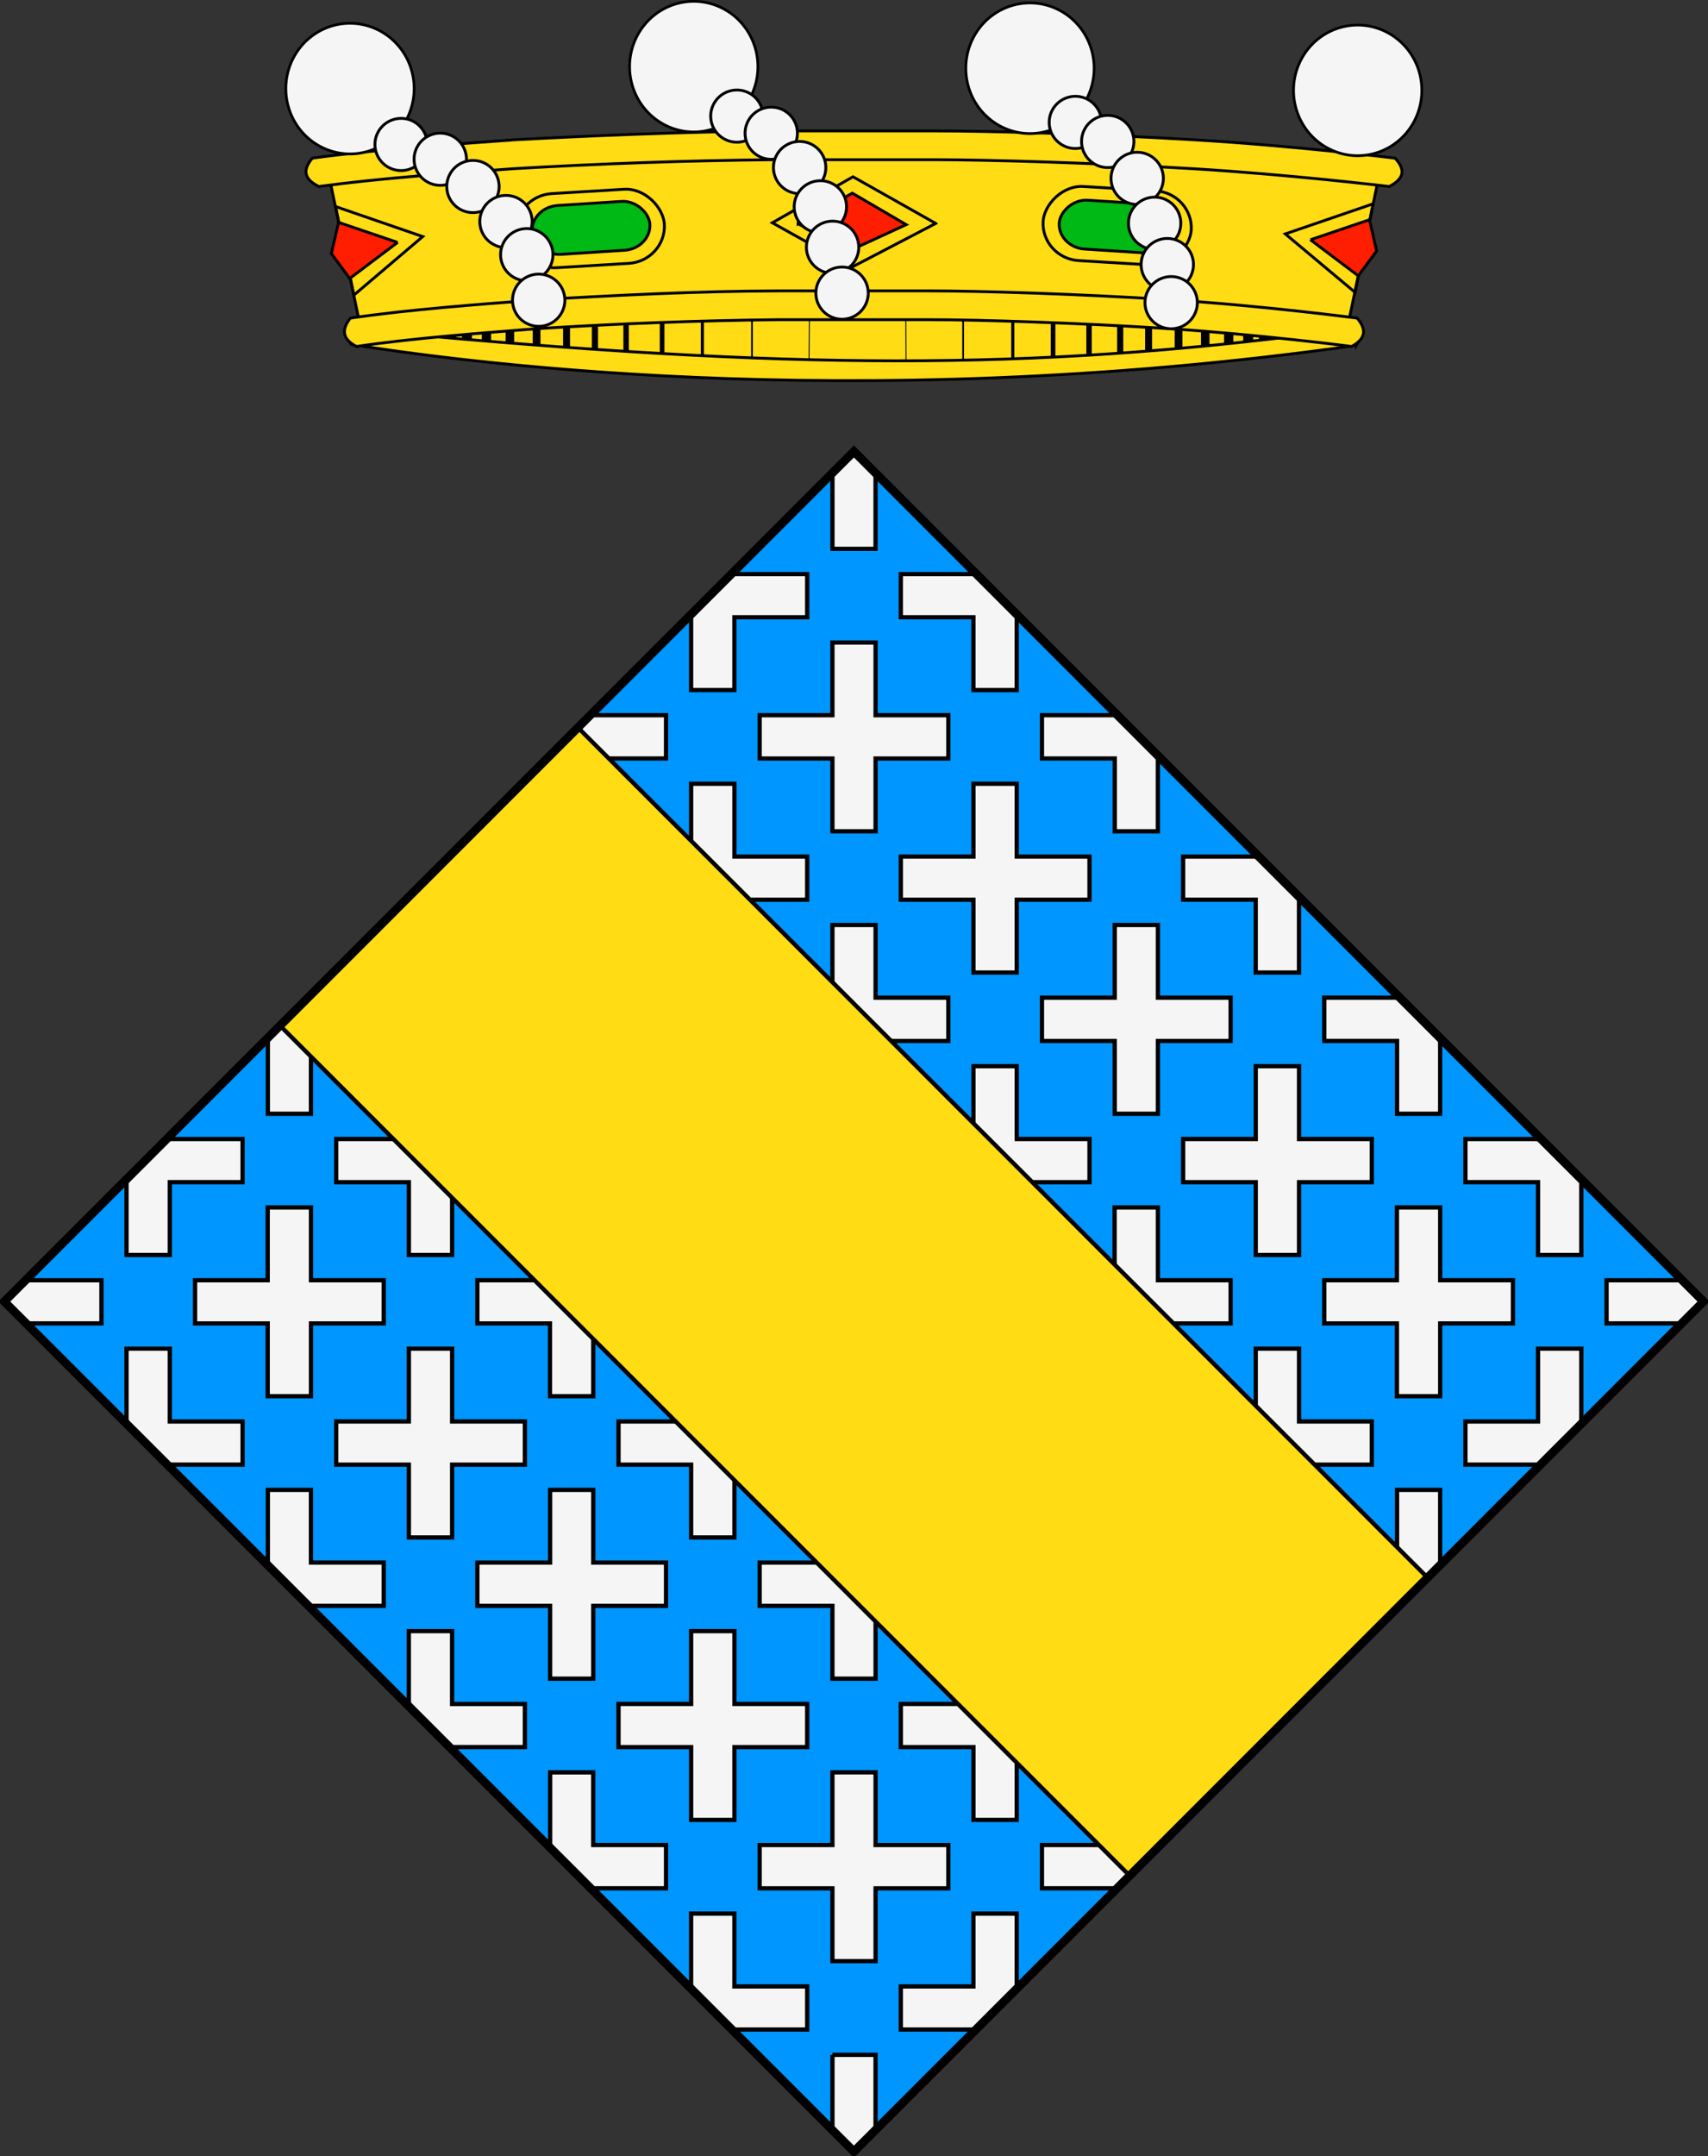 <?xml version="1.0" encoding="UTF-8" standalone="no"?>
<!-- Created with Inkscape (http://www.inkscape.org/) -->

<svg
   xmlns:dc="http://purl.org/dc/elements/1.1/"
   xmlns:cc="http://creativecommons.org/ns#"
   xmlns:rdf="http://www.w3.org/1999/02/22-rdf-syntax-ns#"
   xmlns:svg="http://www.w3.org/2000/svg"
   xmlns="http://www.w3.org/2000/svg"
   xmlns:xlink="http://www.w3.org/1999/xlink"
   version="1.0"
   width="602"
   height="759.591"
   id="svg3194">
  <rect width="100%" height="100%" fill="#333333" stroke="none"/>
  <defs
     id="defs3196" />
  <g
     transform="translate(-30.429,-138.268)"
     id="layer3"
     style="display:inline">
    <g
       transform="translate(-144.189,-60.178)"
       id="layer1-1">
      <g
         transform="matrix(-0.706,0,0,0.792,865.062,-156.383)"
         id="g3950"
         style="fill:none;stroke:#000000;stroke-width:0.401;stroke-miterlimit:4;stroke-dasharray:none;display:inline" />
      <g
         transform="matrix(-0.626,0,0,0.703,982.072,-320.517)"
         id="g3952"
         style="fill:none;stroke:#000000;stroke-width:0.452;stroke-miterlimit:4;stroke-dasharray:none;display:inline" />
      <g
         transform="matrix(-0.518,0,0,0.581,1189.886,-480.466)"
         id="g3954"
         style="fill:none;stroke:#000000;stroke-width:0.547;stroke-miterlimit:4;stroke-dasharray:none;display:inline" />
      <g
         transform="matrix(-0.626,0,0,0.703,982.072,-320.819)"
         id="g3956"
         style="fill:none;stroke:#000000;stroke-width:0.452;stroke-miterlimit:4;stroke-dasharray:none;display:inline" />
      <g
         transform="matrix(-0.922,0,0,1.035,1156.961,-49.4)"
         id="g3958"
         style="fill:none;stroke:#000000;stroke-width:0.307;stroke-miterlimit:4;stroke-dasharray:none;display:inline" />
      <g
         transform="matrix(-0.818,0,0,0.918,1309.791,-263.78)"
         id="g3960"
         style="fill:none;stroke:#000000;stroke-width:0.346;stroke-miterlimit:4;stroke-dasharray:none;display:inline" />
      <g
         transform="matrix(0.514,0.129,-0.119,0.599,425.864,-784.471)"
         id="g3962"
         style="fill:none;stroke:#000000;stroke-width:0.528;stroke-miterlimit:4;stroke-dasharray:none;display:inline" />
      <g
         transform="matrix(-0.639,0,0,0.718,882.49,-403.117)"
         id="g3964"
         style="fill:none;stroke:#000000;stroke-width:0.443;stroke-miterlimit:4;stroke-dasharray:none;display:inline">
        <g
           transform="translate(0,-0.027)"
           id="g3966"
           style="fill:none;stroke:#000000;stroke-width:0.443;stroke-miterlimit:4;stroke-dasharray:none">
          <g
             transform="translate(0,10.802)"
             id="g3968"
             style="fill:none;stroke:#000000;stroke-width:0.443;stroke-miterlimit:4;stroke-dasharray:none" />
        </g>
        <g
           transform="matrix(1.127,0,0,1.127,186.794,233.424)"
           id="g3970"
           style="fill:none;stroke:#000000;stroke-width:0.393;stroke-miterlimit:4;stroke-dasharray:none" />
        <g
           id="g3972"
           style="fill:none;stroke:#000000;stroke-width:0.443;stroke-miterlimit:4;stroke-dasharray:none" />
        <g
           id="g3974"
           style="fill:none;stroke:#000000;stroke-width:0.443;stroke-miterlimit:4;stroke-dasharray:none" />
      </g>
      <g
         transform="matrix(-0.776,0,0,0.871,875.132,-131.334)"
         id="g3978"
         style="fill:none;stroke:#000000;stroke-width:0.365;stroke-miterlimit:4;stroke-dasharray:none;display:inline" />
      <g
         transform="matrix(-0.689,0,0,0.773,1003.843,-311.882)"
         id="g3980"
         style="fill:none;stroke:#000000;stroke-width:0.411;stroke-miterlimit:4;stroke-dasharray:none;display:inline" />
      <g
         transform="matrix(-0.569,0,0,0.639,1232.439,-487.825)"
         id="g3982"
         style="fill:none;stroke:#000000;stroke-width:0.497;stroke-miterlimit:4;stroke-dasharray:none;display:inline" />
      <g
         transform="matrix(-0.689,0,0,0.773,1003.843,-312.214)"
         id="g3984"
         style="fill:none;stroke:#000000;stroke-width:0.411;stroke-miterlimit:4;stroke-dasharray:none;display:inline" />
      <g
         transform="matrix(-1.014,0,0,1.138,1196.221,-13.653)"
         id="g3986"
         style="fill:none;stroke:#000000;stroke-width:0.279;stroke-miterlimit:4;stroke-dasharray:none;display:inline" />
      <g
         transform="matrix(-0.9,0,0,1.01,1364.334,-249.471)"
         id="g3988"
         style="fill:none;stroke:#000000;stroke-width:0.315;stroke-miterlimit:4;stroke-dasharray:none;display:inline" />
      <g
         transform="matrix(-0.9,0,0,1.01,1364.334,-249.904)"
         id="g3990"
         style="fill:none;stroke:#000000;stroke-width:0.315;stroke-miterlimit:4;stroke-dasharray:none;display:inline">
        <g
           transform="matrix(0.392,0,0,0.49,225.596,-532.296)"
           id="g3992"
           style="fill:none;stroke:#000000;stroke-width:0.718;stroke-miterlimit:4;stroke-dasharray:none;display:inline" />
      </g>
      <g
         transform="matrix(0.566,0.141,-0.131,0.659,392.014,-822.231)"
         id="g3994"
         style="fill:none;stroke:#000000;stroke-width:0.48;stroke-miterlimit:4;stroke-dasharray:none;display:inline" />
      <g
         transform="matrix(-0.703,0,0,0.789,894.304,-402.742)"
         id="g3996"
         style="fill:none;stroke:#000000;stroke-width:0.403;stroke-miterlimit:4;stroke-dasharray:none;display:inline">
        <g
           transform="translate(0,-0.027)"
           id="g3998"
           style="fill:none;stroke:#000000;stroke-width:0.403;stroke-miterlimit:4;stroke-dasharray:none">
          <g
             transform="translate(0,10.802)"
             id="g4000"
             style="fill:none;stroke:#000000;stroke-width:0.403;stroke-miterlimit:4;stroke-dasharray:none" />
        </g>
        <g
           transform="matrix(1.127,0,0,1.127,186.794,233.424)"
           id="g4002"
           style="fill:none;stroke:#000000;stroke-width:0.357;stroke-miterlimit:4;stroke-dasharray:none" />
        <g
           id="g4004"
           style="fill:none;stroke:#000000;stroke-width:0.403;stroke-miterlimit:4;stroke-dasharray:none" />
        <g
           id="g4006"
           style="fill:none;stroke:#000000;stroke-width:0.403;stroke-miterlimit:4;stroke-dasharray:none" />
      </g>
      <path
         d=""
         id="path4849"
         style="opacity:0.64;fill:none" />
      <path
         d=""
         id="path4851"
         style="opacity:0.64;fill:none" />
      <path
         d=""
         id="path4853"
         style="opacity:0.64;fill:none" />
      <path
         d=""
         id="path5654"
         style="opacity:0.64;fill:none" />
      <path
         d=""
         id="path5656"
         style="opacity:0.64;fill:none" />
      <path
         d=""
         id="path5658"
         style="opacity:0.64;fill:none" />
      <path
         d=""
         id="path5344"
         style="opacity:0.64;fill:none" />
      <path
         d=""
         id="path5346"
         style="opacity:0.64;fill:none" />
      <path
         d=""
         id="path5348"
         style="opacity:0.64;fill:none" />
      <path
         d=""
         id="path3467"
         style="opacity:0.64;fill:none" />
      <path
         d=""
         id="path3469"
         style="opacity:0.64;fill:none" />
      <path
         d=""
         id="path3471"
         style="opacity:0.64;fill:none" />
      <path
         d=""
         id="path3481"
         style="opacity:0.64;fill:none" />
      <path
         d=""
         id="path3483"
         style="opacity:0.64;fill:none" />
      <path
         d=""
         id="path3485"
         style="opacity:0.64;fill:none" />
      <g
         transform="translate(592.435,-981.495)"
         id="g3784"
         style="fill:none;display:inline" />
      <path
         d=""
         id="path1887"
         style="opacity:0.64;fill:none" />
      <path
         d=""
         id="path1883"
         style="opacity:0.64;fill:none" />
      <path
         d=""
         id="path1881"
         style="opacity:0.64;fill:none" />
      <g
         transform="translate(648.864,-1058.136)"
         id="g3789"
         style="fill:none" />
      <g
         transform="translate(648.864,-1058.136)"
         id="g3791"
         style="fill:none" />
      <g
         transform="translate(648.864,-1058.136)"
         id="g3793"
         style="fill:none" />
      <g
         transform="translate(-32.353,-1092.092)"
         id="g4574"
         style="fill:none;display:inline" />
      <g
         transform="translate(155.547,-1281.665)"
         id="g4631"
         style="fill:none;display:inline" />
      <g
         transform="translate(211.976,-1358.305)"
         id="g4681"
         style="fill:none" />
      <g
         transform="translate(211.976,-1358.305)"
         id="g4683"
         style="fill:none" />
      <g
         transform="translate(211.976,-1358.305)"
         id="g4685"
         style="fill:none" />
      <g
         transform="matrix(0.385,0,0,0.385,1219.561,-784.212)"
         id="g4792"
         style="fill:none;stroke-width:3.899;stroke-miterlimit:4;stroke-dasharray:none">
        <g
           transform="matrix(0.015,0,0,0.015,204.448,467.531)"
           id="g4794"
           style="fill:none;stroke-width:261.23;stroke-miterlimit:4;stroke-dasharray:none" />
      </g>
      <path
         d=""
         id="path4849-6"
         style="opacity:0.64;fill:none" />
      <path
         d=""
         id="path4851-5"
         style="opacity:0.64;fill:none" />
      <path
         d=""
         id="path4853-7"
         style="opacity:0.64;fill:none" />
      <path
         d=""
         id="path5654-9"
         style="opacity:0.64;fill:none" />
      <path
         d=""
         id="path5656-9"
         style="opacity:0.64;fill:none" />
      <path
         d=""
         id="path5658-9"
         style="opacity:0.64;fill:none" />
      <path
         d=""
         id="path5344-6"
         style="opacity:0.64;fill:none" />
      <path
         d=""
         id="path5346-5"
         style="opacity:0.64;fill:none" />
      <path
         d=""
         id="path5348-5"
         style="opacity:0.64;fill:none" />
      <path
         d=""
         id="path3467-7"
         style="opacity:0.64;fill:none" />
      <path
         d=""
         id="path3469-1"
         style="opacity:0.64;fill:none" />
      <path
         d=""
         id="path3471-3"
         style="opacity:0.64;fill:none" />
      <path
         d=""
         id="path3481-4"
         style="opacity:0.64;fill:none" />
      <path
         d=""
         id="path3483-6"
         style="opacity:0.64;fill:none" />
      <path
         d=""
         id="path3485-0"
         style="opacity:0.64;fill:none" />
      <g
         transform="translate(-11.543,-1010.027)"
         id="g3784-7"
         style="fill:none;display:inline" />
      <path
         d=""
         id="path1887-8"
         style="opacity:0.64;fill:none" />
      <path
         d=""
         id="path1883-8"
         style="opacity:0.64;fill:none" />
      <path
         d=""
         id="path1881-3"
         style="opacity:0.64;fill:none" />
      <g
         transform="translate(44.885,-1086.667)"
         id="g3789-8"
         style="fill:none" />
      <g
         transform="translate(44.885,-1086.667)"
         id="g3791-1"
         style="fill:none" />
      <g
         transform="translate(44.885,-1086.667)"
         id="g3793-5"
         style="fill:none" />
      <g
         transform="translate(-636.331,-1120.624)"
         id="g4574-3"
         style="fill:none;display:inline" />
      <g
         transform="translate(-448.431,-1310.196)"
         id="g4631-5"
         style="fill:none;display:inline" />
      <g
         transform="translate(-392.003,-1386.836)"
         id="g4681-4"
         style="fill:none" />
      <g
         transform="translate(-392.003,-1386.836)"
         id="g4683-3"
         style="fill:none" />
      <g
         transform="translate(-392.003,-1386.836)"
         id="g4685-6"
         style="fill:none" />
      <g
         transform="matrix(0.385,0,0,0.385,615.583,-812.743)"
         id="g4792-1"
         style="fill:none;stroke-width:3.899;stroke-miterlimit:4;stroke-dasharray:none">
        <g
           transform="matrix(0.015,0,0,0.015,204.448,467.531)"
           id="g4794-5"
           style="fill:none;stroke-width:261.23;stroke-miterlimit:4;stroke-dasharray:none" />
      </g>
      <g
         transform="matrix(-0.799,-0.002,-0.002,0.799,525.816,-590.157)"
         id="g65449-1-9"
         style="fill:none;stroke-width:1;stroke-miterlimit:4;stroke-dasharray:none;display:inline" />
      <g
         transform="matrix(-0.513,0,0,0.513,1637.503,-678.783)"
         id="g7348"
         style="fill:none" />
      <g
         transform="matrix(0.465,0,0,0.456,2230.17,-427.184)"
         id="layer9-0"
         style="fill:none" />
      <path
         d=""
         id="path1043"
         style="fill:none;stroke:#aa8800;stroke-width:0.129;stroke-miterlimit:4;stroke-opacity:1;stroke-dasharray:none;display:inline" />
      <path
         d=""
         id="path1049"
         style="fill:none;stroke:#aa8800;stroke-width:0.129;stroke-miterlimit:4;stroke-opacity:1;stroke-dasharray:none;display:inline" />
      <path
         d=""
         id="path1065"
         style="fill:none;stroke:#aa8800;stroke-width:0.077;stroke-miterlimit:4;stroke-opacity:1;stroke-dasharray:none;display:inline" />
      <path
         d=""
         id="path1081"
         style="fill:none;stroke:#aa8800;stroke-width:0.077;stroke-miterlimit:4;stroke-opacity:1;stroke-dasharray:none;display:inline" />
      <path
         d=""
         id="path1097"
         style="fill:none;stroke:#aa8800;stroke-width:0.077;stroke-miterlimit:4;stroke-opacity:1;stroke-dasharray:none;display:inline" />
      <g
         transform="matrix(-0.317,0,0,0.317,2488.788,-273.251)"
         id="g11778"
         style="fill:none;stroke:#aa8800;stroke-opacity:1;display:inline" />
      <g
         transform="matrix(-0.317,0,0,0.317,2470.91,-297.533)"
         id="g11780"
         style="fill:none;stroke:#aa8800;stroke-opacity:1;display:inline" />
      <g
         transform="matrix(-0.317,0,0,0.317,2470.91,-297.533)"
         id="g11979"
         style="fill:none;stroke:#aa8800;stroke-opacity:1" />
      <g
         transform="matrix(-0.317,0,0,0.317,2470.91,-297.533)"
         id="g11981"
         style="fill:none;stroke:#aa8800;stroke-opacity:1;display:inline" />
      <g
         transform="matrix(-0.317,0,0,0.317,2768.487,-433.58)"
         id="g2984"
         style="fill:none;stroke:#aa8800;stroke-opacity:1;display:inline" />
      <g
         transform="matrix(-0.317,0,0,0.317,2768.817,-457.493)"
         id="g7140"
         style="fill:none;stroke:#aa8800;stroke-opacity:1;display:inline" />
      <g
         transform="matrix(-0.341,0,0,0.341,2261.029,-450.944)"
         id="g4794-0"
         style="fill:none;stroke:#aa8800;stroke-opacity:1;display:inline" />
      <g
         transform="matrix(-0.281,0,0,0.281,2245.479,-446.137)"
         id="g9989"
         style="fill:none;stroke:#aa8800;stroke-opacity:1;display:inline" />
      <g
         transform="matrix(-0.143,0,0,0.143,2228.46,-302.818)"
         id="g9483"
         style="fill:none;stroke:#aa8800;stroke-width:2.222;stroke-opacity:1;display:inline">
        <g
           transform="matrix(0.75,0,0,0.9,458.786,627.466)"
           id="g10216"
           style="fill:none;stroke:#aa8800;stroke-width:8.114;stroke-miterlimit:4;stroke-opacity:1;stroke-dasharray:none" />
        <g
           transform="translate(1.786,-58.534)"
           id="g10214"
           style="fill:none;stroke-width:2.222" />
      </g>
      <g
         transform="matrix(-0.317,0,0,0.317,2049.741,-434.446)"
         id="g20862"
         style="fill:none;stroke:#aa8800;stroke-width:4;stroke-miterlimit:4;stroke-opacity:1;stroke-dasharray:none;display:inline" />
      <g
         transform="matrix(-0.317,0,0,0.317,2049.741,-434.446)"
         id="g20864"
         style="fill:none;stroke:#aa8800;stroke-width:4;stroke-miterlimit:4;stroke-opacity:1;stroke-dasharray:none;display:inline" />
      <g
         transform="matrix(-0.317,0,0,0.317,1755.272,-476.255)"
         id="g5818"
         style="fill:none;stroke:#aa8800;stroke-width:4;stroke-miterlimit:4;stroke-opacity:1;stroke-dasharray:none;display:inline" />
      <g
         transform="matrix(-0.317,0,0,0.317,1755.272,-476.255)"
         id="g5820"
         style="fill:none;stroke:#aa8800;stroke-width:4;stroke-miterlimit:4;stroke-opacity:1;stroke-dasharray:none;display:inline" />
      <g
         transform="matrix(-0.317,0,0,0.317,1755.272,-476.255)"
         id="g5822"
         style="fill:none;stroke:#aa8800;stroke-width:4;stroke-miterlimit:4;stroke-opacity:1;stroke-dasharray:none;display:inline" />
      <path
         d=""
         id="path14364"
         style="fill:none;stroke:#aa8800;stroke-width:0.129;stroke-miterlimit:4;stroke-opacity:1;stroke-dasharray:none;display:inline" />
      <path
         d=""
         id="path14366"
         style="fill:none;stroke:#aa8800;stroke-width:0.129;stroke-miterlimit:4;stroke-opacity:1;stroke-dasharray:none;display:inline" />
      <path
         d=""
         id="path14368"
         style="fill:none;stroke:#aa8800;stroke-width:0.077;stroke-miterlimit:4;stroke-opacity:1;stroke-dasharray:none;display:inline" />
      <path
         d=""
         id="path14370"
         style="fill:none;stroke:#aa8800;stroke-width:0.077;stroke-miterlimit:4;stroke-opacity:1;stroke-dasharray:none;display:inline" />
      <path
         d=""
         id="path14372"
         style="fill:none;stroke:#aa8800;stroke-width:0.077;stroke-miterlimit:4;stroke-opacity:1;stroke-dasharray:none;display:inline" />
      <g
         transform="matrix(-0.317,0,0,0.317,2261.201,-263.904)"
         id="g14374"
         style="fill:none;stroke:#aa8800;stroke-width:4;stroke-miterlimit:4;stroke-opacity:1;stroke-dasharray:none;display:inline" />
      <g
         transform="matrix(-0.317,0,0,0.317,2243.323,-288.186)"
         id="g14376"
         style="fill:none;stroke:#aa8800;stroke-width:4;stroke-miterlimit:4;stroke-opacity:1;stroke-dasharray:none;display:inline" />
      <g
         transform="matrix(-0.317,0,0,0.317,2243.323,-288.186)"
         id="g14378"
         style="fill:none;stroke:#aa8800;stroke-width:4;stroke-miterlimit:4;stroke-opacity:1;stroke-dasharray:none;display:inline" />
      <g
         transform="matrix(-0.317,0,0,0.317,2243.323,-288.186)"
         id="g14380"
         style="fill:none;stroke:#aa8800;stroke-width:4;stroke-miterlimit:4;stroke-opacity:1;stroke-dasharray:none;display:inline" />
      <g
         transform="matrix(-0.317,0,0,0.317,2540.9,-424.232)"
         id="g14382"
         style="fill:none;stroke:#aa8800;stroke-width:4;stroke-miterlimit:4;stroke-opacity:1;stroke-dasharray:none;display:inline" />
      <g
         transform="matrix(-0.317,0,0,0.317,2541.23,-448.146)"
         id="g14384"
         style="fill:none;stroke:#aa8800;stroke-width:4;stroke-miterlimit:4;stroke-opacity:1;stroke-dasharray:none;display:inline" />
      <g
         transform="matrix(-0.341,0,0,0.341,2033.441,-441.596)"
         id="g14386"
         style="fill:none;stroke:#aa8800;stroke-width:4;stroke-miterlimit:4;stroke-opacity:1;stroke-dasharray:none;display:inline" />
      <g
         transform="matrix(-0.281,0,0,0.281,2017.892,-436.79)"
         id="g14388"
         style="fill:none;stroke:#aa8800;stroke-width:4;stroke-miterlimit:4;stroke-opacity:1;stroke-dasharray:none;display:inline" />
      <g
         transform="matrix(-0.143,0,0,0.143,2000.872,-293.471)"
         id="g14390"
         style="fill:none;stroke:#aa8800;stroke-width:2.222;stroke-miterlimit:4;stroke-opacity:1;stroke-dasharray:none;display:inline">
        <g
           transform="matrix(0.75,0,0,0.9,458.786,627.466)"
           id="g14392"
           style="fill:none;stroke:#aa8800;stroke-width:8.114;stroke-miterlimit:4;stroke-opacity:1;stroke-dasharray:none" />
        <g
           transform="translate(1.786,-58.534)"
           id="g14394"
           style="fill:none;stroke-width:2.222" />
      </g>
      <g
         transform="matrix(-0.281,0,0,0.281,1798.43,-384.713)"
         id="g14396"
         style="fill:none;stroke:#aa8800;stroke-width:1;stroke-miterlimit:4;stroke-opacity:1;stroke-dasharray:none;display:inline" />
      <g
         transform="matrix(-0.281,0,0,-0.281,1806.495,-44.833)"
         id="g14398"
         style="fill:none;stroke:#aa8800;stroke-width:1;stroke-miterlimit:4;stroke-opacity:1;stroke-dasharray:none;display:inline" />
      <g
         transform="matrix(-0.355,0,0,0.355,2184.568,-316.602)"
         id="g19387"
         style="fill:none;stroke:#aa8800;stroke-width:0.891;stroke-miterlimit:4;stroke-opacity:1;stroke-dasharray:none;display:inline">
        <g
           transform="translate(100.338,-30.189)"
           id="g19389"
           style="fill:none;stroke-width:0.891;display:inline">
          <path
             d=""
             id="path19391"
             style="fill:none;stroke:#aa8800;stroke-width:0.363;stroke-miterlimit:4;stroke-opacity:1;stroke-dasharray:none" />
          <path
             d=""
             id="path19393"
             style="fill:none;stroke:#aa8800;stroke-width:0.363;stroke-miterlimit:4;stroke-opacity:1;stroke-dasharray:none" />
          <path
             d=""
             id="path19395"
             style="fill:none;stroke:#aa8800;stroke-width:0.218;stroke-miterlimit:4;stroke-opacity:1;stroke-dasharray:none" />
          <path
             d=""
             id="path19397"
             style="fill:none;stroke:#aa8800;stroke-width:0.218;stroke-miterlimit:4;stroke-opacity:1;stroke-dasharray:none" />
          <path
             d=""
             id="path19399"
             style="fill:none;stroke:#aa8800;stroke-width:0.218;stroke-miterlimit:4;stroke-opacity:1;stroke-dasharray:none" />
        </g>
        <g
           transform="translate(43.909,46.452)"
           id="g19401"
           style="fill:none;stroke-width:0.891;display:inline" />
        <g
           transform="translate(43.909,46.452)"
           id="g19403"
           style="fill:none;stroke-width:0.891">
          <g
             transform="translate(-680.247,463.905)"
             id="g19405"
             style="fill:none;stroke:#aa8800;stroke-width:0.891;stroke-opacity:1;display:inline" />
          <g
             transform="translate(-623.818,387.264)"
             id="g19407"
             style="fill:none;stroke:#aa8800;stroke-width:0.891;stroke-opacity:1;display:inline" />
          <g
             transform="translate(-623.818,387.264)"
             id="g19409"
             style="fill:none;stroke:#aa8800;stroke-width:0.891;stroke-opacity:1" />
          <g
             transform="translate(-623.818,387.264)"
             id="g19411"
             style="fill:none;stroke:#aa8800;stroke-width:0.891;stroke-opacity:1;display:inline" />
          <g
             transform="translate(-1563.056,-42.137)"
             id="g19413"
             style="fill:none;stroke:#aa8800;stroke-width:0.891;stroke-opacity:1;display:inline" />
          <g
             transform="translate(-1506.627,-118.777)"
             id="g19415"
             style="fill:none;stroke-width:0.891" />
          <g
             transform="translate(-1564.098,-117.615)"
             id="g19417"
             style="fill:none;stroke:#aa8800;stroke-width:0.891;stroke-opacity:1;display:inline" />
          <g
             transform="translate(-1507.669,-194.255)"
             id="g19419"
             style="fill:none;stroke-width:0.891" />
        </g>
        <g
           transform="translate(100.338,-30.189)"
           id="g19421"
           style="fill:none;stroke-width:0.891" />
        <g
           transform="translate(855.894,-443.522)"
           id="g19445"
           style="fill:none;stroke-width:0.891;display:inline" />
      </g>
      <g
         transform="matrix(-0.317,0,0,0.32,2055.087,-266.874)"
         id="g8685"
         style="fill:none;stroke:#aa8800;stroke-width:0.995;stroke-miterlimit:4;stroke-opacity:1;stroke-dasharray:none;display:inline">
        <g
           transform="translate(1.786,-58.534)"
           id="g9058"
           style="fill:none;stroke-width:0.995" />
      </g>
      <g
         transform="matrix(-0.317,0,0,0.317,2031.863,-458.728)"
         id="g20880"
         style="fill:none;stroke:#aa8800;stroke-width:4;stroke-miterlimit:4;stroke-opacity:1;stroke-dasharray:none;display:inline">
        <g
           transform="translate(-582.739,640.167)"
           id="g5438"
           style="fill:none;stroke:#aa8800;stroke-width:4;stroke-miterlimit:4;stroke-opacity:1;stroke-dasharray:none;display:inline" />
        <g
           transform="translate(-526.311,563.527)"
           id="g5440"
           style="fill:none;stroke:#aa8800;stroke-width:4;stroke-miterlimit:4;stroke-opacity:1;stroke-dasharray:none;display:inline" />
        <g
           transform="translate(-526.311,563.527)"
           id="g5559"
           style="fill:none;stroke:#aa8800;stroke-width:4;stroke-miterlimit:4;stroke-opacity:1;stroke-dasharray:none" />
        <g
           transform="translate(-526.311,563.527)"
           id="g5561"
           style="fill:none;stroke:#aa8800;stroke-width:4;stroke-miterlimit:4;stroke-opacity:1;stroke-dasharray:none;display:inline" />
      </g>
      <g
         transform="matrix(-0.317,0,0,0.317,2031.863,-458.728)"
         id="g20886"
         style="fill:none;stroke:#aa8800;stroke-width:4;stroke-miterlimit:4;stroke-opacity:1;stroke-dasharray:none;display:inline" />
      <g
         transform="matrix(-0.317,0,0,0.317,2031.863,-458.728)"
         id="g20888"
         style="fill:none;stroke:#aa8800;stroke-width:4;stroke-miterlimit:4;stroke-opacity:1;stroke-dasharray:none;display:inline" />
      <g
         transform="matrix(-0.281,0,0,0.281,2026.017,-394.06)"
         id="g48511"
         style="fill:none;stroke:#aa8800;stroke-width:1;stroke-opacity:1;display:inline" />
      <g
         transform="matrix(-0.281,0,0,-0.281,2034.082,-54.18)"
         id="g48599"
         style="fill:none;stroke:#aa8800;stroke-width:1;stroke-opacity:1;display:inline" />
      <g
         transform="matrix(-0.13,0,0,0.13,2295.609,-373.32)"
         id="layer1-8"
         style="fill:none;stroke:#aa8800;stroke-width:4.429;stroke-miterlimit:4;stroke-opacity:1;stroke-dasharray:none;display:inline" />
      <g
         transform="matrix(-0.13,0,0,0.13,2295.609,-373.32)"
         id="layer2-7"
         style="fill:none;stroke:#aa8800;stroke-width:4.429;stroke-miterlimit:4;stroke-opacity:1;stroke-dasharray:none;display:inline" />
      <g
         transform="matrix(-0.13,0,0,0.13,2295.609,-373.32)"
         id="layer3-7"
         style="fill:none;stroke:#aa8800;stroke-width:4.429;stroke-miterlimit:4;stroke-opacity:1;stroke-dasharray:none;display:inline" />
      <g
         transform="matrix(-0.13,0,0,0.13,2295.609,-373.32)"
         id="layer4-83"
         style="fill:none;stroke:#aa8800;stroke-width:4.429;stroke-miterlimit:4;stroke-opacity:1;stroke-dasharray:none;display:inline" />
      <g
         transform="matrix(-0.13,0,0,0.13,2295.609,-373.32)"
         id="layer6-3"
         style="fill:none;stroke:#aa8800;stroke-width:4.429;stroke-miterlimit:4;stroke-opacity:1;stroke-dasharray:none;display:inline" />
      <g
         transform="matrix(-0.533,1.4227976e-8,-1.1866544e-8,0.533,1699.834,-351.529)"
         id="g11618-9-0-2-1"
         style="fill:none;stroke-width:0.888;stroke-miterlimit:4;stroke-dasharray:none;display:inline" />
      <g
         transform="matrix(-0.473,1.2628849e-8,-1.0532826e-8,0.473,1788.148,-461.889)"
         id="g12795"
         style="fill:none" />
      <g
         transform="matrix(-0.816,-0.002,-0.002,0.816,1605.936,-471.182)"
         id="g6659-8-8-1"
         style="fill:none;stroke-width:1.21;stroke-miterlimit:4;stroke-dasharray:none">
        <g
           transform="translate(0,10.802)"
           id="g6663-6-1-5"
           style="fill:none" />
      </g>
      <g
         transform="matrix(-0.919,-0.002,-0.002,0.919,1453.185,-281.105)"
         id="g11618-9-0-2-1-7-3-4"
         style="fill:none;stroke-width:0.888;stroke-miterlimit:4;stroke-dasharray:none" />
      <g
         transform="matrix(-0.816,-0.002,-0.002,0.816,1605.936,-471.16)"
         id="layer7-0-67-2"
         style="fill:none;stroke-width:1.21;stroke-miterlimit:4;stroke-dasharray:none" />
      <g
         transform="matrix(-0.816,-0.002,-0.002,0.816,1605.936,-471.16)"
         id="layer8-7-8-0"
         style="fill:none;stroke-width:1.21;stroke-miterlimit:4;stroke-dasharray:none" />
      <g
         transform="matrix(-0.43,0,0,0.439,1661.775,-544.19)"
         id="g5471-2"
         style="fill:none;stroke-width:1.102;stroke-miterlimit:4;stroke-dasharray:none">
        <g
           id="g5473-3"
           style="fill:none;stroke-width:1.102;stroke-miterlimit:4;stroke-dasharray:none" />
        <g
           transform="matrix(-1,0,0,1,5279.073,0)"
           id="g5477-2"
           style="fill:none;stroke-width:1.102;stroke-miterlimit:4;stroke-dasharray:none;display:inline" />
      </g>
      <g
         transform="matrix(0.43,0,0,0.439,-587.188,-544.19)"
         id="g5479-2"
         style="fill:none;stroke-width:1.102;stroke-miterlimit:4;stroke-dasharray:none">
        <g
           id="g5481-1"
           style="fill:none;stroke-width:1.102;stroke-miterlimit:4;stroke-dasharray:none" />
        <g
           transform="matrix(-1,0,0,1,5279.073,0)"
           id="g5485-6"
           style="fill:none;stroke-width:1.102;stroke-miterlimit:4;stroke-dasharray:none;display:inline" />
      </g>
      <g
         transform="matrix(-0.43,0,0,0.439,599.611,-567.856)"
         id="g5471-3-6"
         style="fill:none;stroke-width:1.102;stroke-miterlimit:4;stroke-dasharray:none">
        <g
           id="g5473-8-1"
           style="fill:none;stroke-width:1.102;stroke-miterlimit:4;stroke-dasharray:none" />
        <g
           transform="matrix(-1,0,0,1,5279.073,0)"
           id="g5477-4-8"
           style="fill:none;stroke-width:1.102;stroke-miterlimit:4;stroke-dasharray:none;display:inline" />
      </g>
      <g
         transform="matrix(0.43,0,0,0.439,-1649.352,-567.856)"
         id="g5479-8-92"
         style="fill:none;stroke-width:1.102;stroke-miterlimit:4;stroke-dasharray:none">
        <g
           id="g5481-0-79"
           style="fill:none;stroke-width:1.102;stroke-miterlimit:4;stroke-dasharray:none" />
        <g
           transform="matrix(-1,0,0,1,5279.073,0)"
           id="g5485-4-5"
           style="fill:none;stroke-width:1.102;stroke-miterlimit:4;stroke-dasharray:none;display:inline" />
      </g>
      <g
         transform="matrix(-0.43,0,0,0.439,39.187,-628.322)"
         id="g34630-1"
         style="fill:none;stroke-width:1.102;stroke-miterlimit:4;stroke-dasharray:none" />
      <g
         transform="matrix(0.43,0,0,0.439,-2232.622,-628.322)"
         id="g34632-2"
         style="fill:none;stroke-width:1.102;stroke-miterlimit:4;stroke-dasharray:none;display:inline" />
      <g
         transform="matrix(0.43,0,0,0.439,-2209.775,-628.322)"
         id="g34636-3"
         style="fill:none;stroke-width:1.102;stroke-miterlimit:4;stroke-dasharray:none" />
      <g
         transform="matrix(-0.43,0,0,0.439,62.035,-628.322)"
         id="g34638-4"
         style="fill:none;stroke-width:1.102;stroke-miterlimit:4;stroke-dasharray:none;display:inline" />
      <g
         transform="matrix(-0.43,0,0,0.439,-1052.37,-709.709)"
         id="g17896-1"
         style="fill:none;stroke-width:1.102;stroke-miterlimit:4;stroke-dasharray:none" />
      <g
         transform="matrix(0.43,0,0,0.439,-3324.18,-709.709)"
         id="g17898-3"
         style="fill:none;stroke-width:1.102;stroke-miterlimit:4;stroke-dasharray:none;display:inline" />
      <g
         transform="matrix(0.43,0,0,0.439,-3301.333,-709.709)"
         id="g17902-7"
         style="fill:none;stroke-width:1.102;stroke-miterlimit:4;stroke-dasharray:none" />
      <g
         transform="matrix(-0.43,0,0,0.439,-1029.524,-709.709)"
         id="g17904-4"
         style="fill:none;stroke-width:1.102;stroke-miterlimit:4;stroke-dasharray:none;display:inline" />
      <g
         transform="matrix(-0.479,0,0,0.479,1091.166,-399.388)"
         id="g6943-7"
         style="fill:none" />
      <g
         transform="matrix(-0.43,0,0,0.439,1662.999,-607.483)"
         id="g5473-5"
         style="fill:none;stroke-width:1.102;stroke-miterlimit:4;stroke-dasharray:none" />
      <g
         transform="matrix(0.43,0,0,0.439,-608.81,-607.483)"
         id="g5477-0"
         style="fill:none;stroke-width:1.102;stroke-miterlimit:4;stroke-dasharray:none;display:inline" />
      <g
         transform="matrix(0.43,0,0,0.439,-585.963,-607.483)"
         id="g5481-5"
         style="fill:none;stroke-width:1.102;stroke-miterlimit:4;stroke-dasharray:none" />
      <g
         transform="matrix(-0.43,0,0,0.439,1685.846,-607.483)"
         id="g5485-7"
         style="fill:none;stroke-width:1.102;stroke-miterlimit:4;stroke-dasharray:none;display:inline" />
      <g
         transform="matrix(-0.43,0,0,0.439,600.836,-631.15)"
         id="g5473-8-7"
         style="fill:none;stroke-width:1.102;stroke-miterlimit:4;stroke-dasharray:none" />
      <g
         transform="matrix(0.43,0,0,0.439,-1670.974,-631.15)"
         id="g5477-4-9"
         style="fill:none;stroke-width:1.102;stroke-miterlimit:4;stroke-dasharray:none;display:inline" />
      <g
         transform="matrix(0.43,0,0,0.439,-1648.127,-631.15)"
         id="g5481-0-7"
         style="fill:none;stroke-width:1.102;stroke-miterlimit:4;stroke-dasharray:none" />
      <g
         transform="matrix(-0.43,0,0,0.439,623.682,-631.15)"
         id="g5485-4-9"
         style="fill:none;stroke-width:1.102;stroke-miterlimit:4;stroke-dasharray:none;display:inline" />
      <g
         transform="matrix(-0.602,0,0,0.602,2037.506,-2147.438)"
         id="g7348-4"
         style="fill:none" />
      <g
         transform="matrix(0.545,0,0,0.535,2732.511,-1852.394)"
         id="layer9-0-8"
         style="fill:none" />
      <path
         d=""
         id="path1043-1"
         style="fill:none;stroke:#aa8800;stroke-width:0.151;stroke-miterlimit:4;stroke-opacity:1;stroke-dasharray:none;display:inline" />
      <path
         d=""
         id="path1049-9"
         style="fill:none;stroke:#aa8800;stroke-width:0.151;stroke-miterlimit:4;stroke-opacity:1;stroke-dasharray:none;display:inline" />
      <path
         d=""
         id="path1065-3"
         style="fill:none;stroke:#aa8800;stroke-width:0.091;stroke-miterlimit:4;stroke-opacity:1;stroke-dasharray:none;display:inline" />
      <path
         d=""
         id="path1081-1"
         style="fill:none;stroke:#aa8800;stroke-width:0.091;stroke-miterlimit:4;stroke-opacity:1;stroke-dasharray:none;display:inline" />
      <path
         d=""
         id="path1097-14"
         style="fill:none;stroke:#aa8800;stroke-width:0.091;stroke-miterlimit:4;stroke-opacity:1;stroke-dasharray:none;display:inline" />
      <g
         transform="matrix(-0.372,0,0,0.372,3035.785,-1671.881)"
         id="g11778-9"
         style="fill:none;stroke:#aa8800;stroke-opacity:1;display:inline" />
      <g
         transform="matrix(-0.372,0,0,0.372,3014.82,-1700.355)"
         id="g11780-5"
         style="fill:none;stroke:#aa8800;stroke-opacity:1;display:inline" />
      <g
         transform="matrix(-0.372,0,0,0.372,3014.82,-1700.355)"
         id="g11979-90"
         style="fill:none;stroke:#aa8800;stroke-opacity:1" />
      <g
         transform="matrix(-0.372,0,0,0.372,3014.82,-1700.355)"
         id="g11981-9"
         style="fill:none;stroke:#aa8800;stroke-opacity:1;display:inline" />
      <g
         transform="matrix(-0.372,0,0,0.372,3363.781,-1859.894)"
         id="g2984-3"
         style="fill:none;stroke:#aa8800;stroke-opacity:1;display:inline" />
      <g
         transform="matrix(-0.372,0,0,0.372,3364.168,-1887.937)"
         id="g7140-4"
         style="fill:none;stroke:#aa8800;stroke-opacity:1;display:inline" />
      <g
         transform="matrix(-0.4,0,0,0.4,2768.698,-1880.256)"
         id="g4794-07"
         style="fill:none;stroke:#aa8800;stroke-opacity:1;display:inline" />
      <g
         transform="matrix(-0.33,0,0,0.33,2750.463,-1874.62)"
         id="g9989-5"
         style="fill:none;stroke:#aa8800;stroke-opacity:1;display:inline" />
      <g
         transform="matrix(-0.167,0,0,0.167,2730.505,-1706.553)"
         id="g9483-7"
         style="fill:none;stroke:#aa8800;stroke-width:2.222;stroke-opacity:1;display:inline">
        <g
           transform="matrix(0.75,0,0,0.9,458.786,627.466)"
           id="g10216-50"
           style="fill:none;stroke:#aa8800;stroke-width:8.114;stroke-miterlimit:4;stroke-opacity:1;stroke-dasharray:none" />
        <g
           transform="translate(1.786,-58.534)"
           id="g10214-6"
           style="fill:none;stroke-width:2.222" />
      </g>
      <g
         transform="matrix(-0.372,0,0,0.372,2520.927,-1860.909)"
         id="g20862-4"
         style="fill:none;stroke:#aa8800;stroke-width:4;stroke-miterlimit:4;stroke-opacity:1;stroke-dasharray:none;display:inline" />
      <g
         transform="matrix(-0.372,0,0,0.372,2520.927,-1860.909)"
         id="g20864-7"
         style="fill:none;stroke:#aa8800;stroke-width:4;stroke-miterlimit:4;stroke-opacity:1;stroke-dasharray:none;display:inline" />
      <g
         transform="matrix(-0.372,0,0,0.372,2175.61,-1909.938)"
         id="g5818-8"
         style="fill:none;stroke:#aa8800;stroke-width:4;stroke-miterlimit:4;stroke-opacity:1;stroke-dasharray:none;display:inline" />
      <g
         transform="matrix(-0.372,0,0,0.372,2175.61,-1909.938)"
         id="g5820-4"
         style="fill:none;stroke:#aa8800;stroke-width:4;stroke-miterlimit:4;stroke-opacity:1;stroke-dasharray:none;display:inline" />
      <g
         transform="matrix(-0.372,0,0,0.372,2175.61,-1909.938)"
         id="g5822-0"
         style="fill:none;stroke:#aa8800;stroke-width:4;stroke-miterlimit:4;stroke-opacity:1;stroke-dasharray:none;display:inline" />
      <path
         d=""
         id="path14364-0"
         style="fill:none;stroke:#aa8800;stroke-width:0.151;stroke-miterlimit:4;stroke-opacity:1;stroke-dasharray:none;display:inline" />
      <path
         d=""
         id="path14366-6"
         style="fill:none;stroke:#aa8800;stroke-width:0.151;stroke-miterlimit:4;stroke-opacity:1;stroke-dasharray:none;display:inline" />
      <path
         d=""
         id="path14368-24"
         style="fill:none;stroke:#aa8800;stroke-width:0.091;stroke-miterlimit:4;stroke-opacity:1;stroke-dasharray:none;display:inline" />
      <path
         d=""
         id="path14370-7"
         style="fill:none;stroke:#aa8800;stroke-width:0.091;stroke-miterlimit:4;stroke-opacity:1;stroke-dasharray:none;display:inline" />
      <path
         d=""
         id="path14372-4"
         style="fill:none;stroke:#aa8800;stroke-width:0.091;stroke-miterlimit:4;stroke-opacity:1;stroke-dasharray:none;display:inline" />
      <g
         transform="matrix(-0.372,0,0,0.372,2768.9,-1660.919)"
         id="g14374-1"
         style="fill:none;stroke:#aa8800;stroke-width:4;stroke-miterlimit:4;stroke-opacity:1;stroke-dasharray:none;display:inline" />
      <g
         transform="matrix(-0.372,0,0,0.372,2747.934,-1689.394)"
         id="g14376-8"
         style="fill:none;stroke:#aa8800;stroke-width:4;stroke-miterlimit:4;stroke-opacity:1;stroke-dasharray:none;display:inline" />
      <g
         transform="matrix(-0.372,0,0,0.372,2747.934,-1689.394)"
         id="g14378-5"
         style="fill:none;stroke:#aa8800;stroke-width:4;stroke-miterlimit:4;stroke-opacity:1;stroke-dasharray:none;display:inline" />
      <g
         transform="matrix(-0.372,0,0,0.372,2747.934,-1689.394)"
         id="g14380-8"
         style="fill:none;stroke:#aa8800;stroke-width:4;stroke-miterlimit:4;stroke-opacity:1;stroke-dasharray:none;display:inline" />
      <g
         transform="matrix(-0.372,0,0,0.372,3096.895,-1848.932)"
         id="g14382-9"
         style="fill:none;stroke:#aa8800;stroke-width:4;stroke-miterlimit:4;stroke-opacity:1;stroke-dasharray:none;display:inline" />
      <g
         transform="matrix(-0.372,0,0,0.372,3097.282,-1876.975)"
         id="g14384-9"
         style="fill:none;stroke:#aa8800;stroke-width:4;stroke-miterlimit:4;stroke-opacity:1;stroke-dasharray:none;display:inline" />
      <g
         transform="matrix(-0.4,0,0,0.4,2501.812,-1869.295)"
         id="g14386-9"
         style="fill:none;stroke:#aa8800;stroke-width:4;stroke-miterlimit:4;stroke-opacity:1;stroke-dasharray:none;display:inline" />
      <g
         transform="matrix(-0.33,0,0,0.33,2483.578,-1863.658)"
         id="g14388-3"
         style="fill:none;stroke:#aa8800;stroke-width:4;stroke-miterlimit:4;stroke-opacity:1;stroke-dasharray:none;display:inline" />
      <g
         transform="matrix(-0.167,0,0,0.167,2463.619,-1695.592)"
         id="g14390-3"
         style="fill:none;stroke:#aa8800;stroke-width:2.222;stroke-miterlimit:4;stroke-opacity:1;stroke-dasharray:none;display:inline">
        <g
           transform="matrix(0.75,0,0,0.9,458.786,627.466)"
           id="g14392-7"
           style="fill:none;stroke:#aa8800;stroke-width:8.114;stroke-miterlimit:4;stroke-opacity:1;stroke-dasharray:none" />
        <g
           transform="translate(1.786,-58.534)"
           id="g14394-7"
           style="fill:none;stroke-width:2.222" />
      </g>
      <g
         transform="matrix(-0.33,0,0,0.33,2226.22,-1802.589)"
         id="g14396-3"
         style="fill:none;stroke:#aa8800;stroke-width:1;stroke-miterlimit:4;stroke-opacity:1;stroke-dasharray:none;display:inline" />
      <g
         transform="matrix(-0.33,0,0,-0.33,2235.678,-1404.021)"
         id="g14398-2"
         style="fill:none;stroke:#aa8800;stroke-width:1;stroke-miterlimit:4;stroke-opacity:1;stroke-dasharray:none;display:inline" />
      <g
         transform="matrix(-0.417,0,0,0.417,2679.034,-1722.717)"
         id="g19387-5"
         style="fill:none;stroke:#aa8800;stroke-width:0.891;stroke-miterlimit:4;stroke-opacity:1;stroke-dasharray:none;display:inline">
        <g
           transform="translate(100.338,-30.189)"
           id="g19389-6"
           style="fill:none;stroke-width:0.891;display:inline">
          <path
             d=""
             id="path19391-3"
             style="fill:none;stroke:#aa8800;stroke-width:0.363;stroke-miterlimit:4;stroke-opacity:1;stroke-dasharray:none" />
          <path
             d=""
             id="path19393-40"
             style="fill:none;stroke:#aa8800;stroke-width:0.363;stroke-miterlimit:4;stroke-opacity:1;stroke-dasharray:none" />
          <path
             d=""
             id="path19395-6"
             style="fill:none;stroke:#aa8800;stroke-width:0.218;stroke-miterlimit:4;stroke-opacity:1;stroke-dasharray:none" />
          <path
             d=""
             id="path19397-0"
             style="fill:none;stroke:#aa8800;stroke-width:0.218;stroke-miterlimit:4;stroke-opacity:1;stroke-dasharray:none" />
          <path
             d=""
             id="path19399-4"
             style="fill:none;stroke:#aa8800;stroke-width:0.218;stroke-miterlimit:4;stroke-opacity:1;stroke-dasharray:none" />
        </g>
        <g
           transform="translate(43.909,46.452)"
           id="g19401-0"
           style="fill:none;stroke-width:0.891;display:inline" />
        <g
           transform="translate(43.909,46.452)"
           id="g19403-5"
           style="fill:none;stroke-width:0.891">
          <g
             transform="translate(-680.247,463.905)"
             id="g19405-6"
             style="fill:none;stroke:#aa8800;stroke-width:0.891;stroke-opacity:1;display:inline" />
          <g
             transform="translate(-623.818,387.264)"
             id="g19407-8"
             style="fill:none;stroke:#aa8800;stroke-width:0.891;stroke-opacity:1;display:inline" />
          <g
             transform="translate(-623.818,387.264)"
             id="g19409-5"
             style="fill:none;stroke:#aa8800;stroke-width:0.891;stroke-opacity:1" />
          <g
             transform="translate(-623.818,387.264)"
             id="g19411-37"
             style="fill:none;stroke:#aa8800;stroke-width:0.891;stroke-opacity:1;display:inline" />
          <g
             transform="translate(-1563.056,-42.137)"
             id="g19413-6"
             style="fill:none;stroke:#aa8800;stroke-width:0.891;stroke-opacity:1;display:inline" />
          <g
             transform="translate(-1506.627,-118.777)"
             id="g19415-8"
             style="fill:none;stroke-width:0.891" />
          <g
             transform="translate(-1564.098,-117.615)"
             id="g19417-6"
             style="fill:none;stroke:#aa8800;stroke-width:0.891;stroke-opacity:1;display:inline" />
          <g
             transform="translate(-1507.669,-194.255)"
             id="g19419-7"
             style="fill:none;stroke-width:0.891" />
        </g>
        <g
           transform="translate(100.338,-30.189)"
           id="g19421-1"
           style="fill:none;stroke-width:0.891" />
        <g
           transform="translate(855.894,-443.522)"
           id="g19445-8"
           style="fill:none;stroke-width:0.891;display:inline" />
      </g>
      <g
         transform="matrix(-0.372,0,0,0.375,2527.196,-1664.402)"
         id="g8685-49"
         style="fill:none;stroke:#aa8800;stroke-width:0.995;stroke-miterlimit:4;stroke-opacity:1;stroke-dasharray:none;display:inline">
        <g
           transform="translate(1.786,-58.534)"
           id="g9058-7"
           style="fill:none;stroke-width:0.995" />
      </g>
      <g
         transform="matrix(-0.372,0,0,0.372,2499.961,-1889.384)"
         id="g20880-3"
         style="fill:none;stroke:#aa8800;stroke-width:4;stroke-miterlimit:4;stroke-opacity:1;stroke-dasharray:none;display:inline">
        <g
           transform="translate(-582.739,640.167)"
           id="g5438-1"
           style="fill:none;stroke:#aa8800;stroke-width:4;stroke-miterlimit:4;stroke-opacity:1;stroke-dasharray:none;display:inline" />
        <g
           transform="translate(-526.311,563.527)"
           id="g5440-0"
           style="fill:none;stroke:#aa8800;stroke-width:4;stroke-miterlimit:4;stroke-opacity:1;stroke-dasharray:none;display:inline" />
        <g
           transform="translate(-526.311,563.527)"
           id="g5559-2"
           style="fill:none;stroke:#aa8800;stroke-width:4;stroke-miterlimit:4;stroke-opacity:1;stroke-dasharray:none" />
        <g
           transform="translate(-526.311,563.527)"
           id="g5561-3"
           style="fill:none;stroke:#aa8800;stroke-width:4;stroke-miterlimit:4;stroke-opacity:1;stroke-dasharray:none;display:inline" />
      </g>
      <g
         transform="matrix(-0.372,0,0,0.372,2499.961,-1889.384)"
         id="g20886-7"
         style="fill:none;stroke:#aa8800;stroke-width:4;stroke-miterlimit:4;stroke-opacity:1;stroke-dasharray:none;display:inline" />
      <g
         transform="matrix(-0.372,0,0,0.372,2499.961,-1889.384)"
         id="g20888-1"
         style="fill:none;stroke:#aa8800;stroke-width:4;stroke-miterlimit:4;stroke-opacity:1;stroke-dasharray:none;display:inline" />
      <g
         transform="matrix(-0.33,0,0,0.33,2493.106,-1813.551)"
         id="g48511-8"
         style="fill:none;stroke:#aa8800;stroke-width:1;stroke-opacity:1;display:inline" />
      <g
         transform="matrix(-0.33,0,0,-0.33,2502.564,-1414.982)"
         id="g48599-9"
         style="fill:none;stroke:#aa8800;stroke-width:1;stroke-opacity:1;display:inline" />
      <g
         transform="matrix(-0.153,0,0,0.153,2809.249,-1789.229)"
         id="layer1-8-74"
         style="fill:none;stroke:#aa8800;stroke-width:4.429;stroke-miterlimit:4;stroke-opacity:1;stroke-dasharray:none;display:inline" />
      <g
         transform="matrix(-0.153,0,0,0.153,2809.249,-1789.229)"
         id="layer2-7-80"
         style="fill:none;stroke:#aa8800;stroke-width:4.429;stroke-miterlimit:4;stroke-opacity:1;stroke-dasharray:none;display:inline" />
      <g
         transform="matrix(-0.153,0,0,0.153,2809.249,-1789.229)"
         id="layer3-7-40"
         style="fill:none;stroke:#aa8800;stroke-width:4.429;stroke-miterlimit:4;stroke-opacity:1;stroke-dasharray:none;display:inline" />
      <g
         transform="matrix(-0.153,0,0,0.153,2809.249,-1789.229)"
         id="layer4-83-5"
         style="fill:none;stroke:#aa8800;stroke-width:4.429;stroke-miterlimit:4;stroke-opacity:1;stroke-dasharray:none;display:inline" />
      <g
         transform="matrix(-0.153,0,0,0.153,2809.249,-1789.229)"
         id="layer6-3-7"
         style="fill:none;stroke:#aa8800;stroke-width:4.429;stroke-miterlimit:4;stroke-opacity:1;stroke-dasharray:none;display:inline" />
      <g
         transform="matrix(-0.625,1.6684771e-8,-1.3915582e-8,0.625,2110.6,-1763.675)"
         id="g11618-9-0-2-1-5"
         style="fill:none;stroke-width:0.888;stroke-miterlimit:4;stroke-dasharray:none;display:inline" />
      <g
         transform="matrix(-0.554,1.4809517e-8,-1.2351566e-8,0.554,2214.164,-1893.092)"
         id="g12795-6"
         style="fill:none" />
      <g
         transform="matrix(-0.956,-0.002,-0.002,0.956,2000.488,-1903.99)"
         id="g6659-8-8-1-8"
         style="fill:none;stroke-width:1.21;stroke-miterlimit:4;stroke-dasharray:none">
        <g
           transform="translate(0,10.802)"
           id="g6663-6-1-5-7"
           style="fill:none" />
      </g>
      <g
         transform="matrix(-1.078,-0.002,-0.002,1.078,1821.361,-1681.091)"
         id="g11618-9-0-2-1-7-3-4-5"
         style="fill:none;stroke-width:0.888;stroke-miterlimit:4;stroke-dasharray:none" />
      <g
         transform="matrix(-0.956,-0.002,-0.002,0.956,2000.488,-1903.964)"
         id="layer7-0-67-2-9"
         style="fill:none;stroke-width:1.21;stroke-miterlimit:4;stroke-dasharray:none" />
      <g
         transform="matrix(-0.956,-0.002,-0.002,0.956,2000.488,-1903.964)"
         id="layer8-7-8-0-5"
         style="fill:none;stroke-width:1.21;stroke-miterlimit:4;stroke-dasharray:none" />
      <g
         transform="matrix(-0.505,0,0,0.515,2065.969,-1989.603)"
         id="g5471"
         style="fill:none;stroke-width:1.102;stroke-miterlimit:4;stroke-dasharray:none">
        <g
           id="g5473-33"
           style="fill:none;stroke-width:1.102;stroke-miterlimit:4;stroke-dasharray:none" />
        <g
           transform="matrix(-1,0,0,1,5279.073,0)"
           id="g5477-7"
           style="fill:none;stroke-width:1.102;stroke-miterlimit:4;stroke-dasharray:none;display:inline" />
      </g>
      <g
         transform="matrix(0.505,0,0,0.515,-571.33,-1989.603)"
         id="g5479"
         style="fill:none;stroke-width:1.102;stroke-miterlimit:4;stroke-dasharray:none">
        <g
           id="g5481-00"
           style="fill:none;stroke-width:1.102;stroke-miterlimit:4;stroke-dasharray:none" />
        <g
           transform="matrix(-1,0,0,1,5279.073,0)"
           id="g5485-1"
           style="fill:none;stroke-width:1.102;stroke-miterlimit:4;stroke-dasharray:none;display:inline" />
      </g>
      <g
         transform="matrix(-0.505,0,0,0.515,820.397,-2017.357)"
         id="g5471-3"
         style="fill:none;stroke-width:1.102;stroke-miterlimit:4;stroke-dasharray:none">
        <g
           id="g5473-8-0"
           style="fill:none;stroke-width:1.102;stroke-miterlimit:4;stroke-dasharray:none" />
        <g
           transform="matrix(-1,0,0,1,5279.073,0)"
           id="g5477-4-3"
           style="fill:none;stroke-width:1.102;stroke-miterlimit:4;stroke-dasharray:none;display:inline" />
      </g>
      <g
         transform="matrix(0.505,0,0,0.515,-1816.902,-2017.357)"
         id="g5479-8"
         style="fill:none;stroke-width:1.102;stroke-miterlimit:4;stroke-dasharray:none">
        <g
           id="g5481-0-0"
           style="fill:none;stroke-width:1.102;stroke-miterlimit:4;stroke-dasharray:none" />
        <g
           transform="matrix(-1,0,0,1,5279.073,0)"
           id="g5485-4-0"
           style="fill:none;stroke-width:1.102;stroke-miterlimit:4;stroke-dasharray:none;display:inline" />
      </g>
      <g
         transform="matrix(-0.505,0,0,0.515,163.204,-2088.264)"
         id="g34630"
         style="fill:none;stroke-width:1.102;stroke-miterlimit:4;stroke-dasharray:none" />
      <g
         transform="matrix(0.505,0,0,0.515,-2500.887,-2088.264)"
         id="g34632"
         style="fill:none;stroke-width:1.102;stroke-miterlimit:4;stroke-dasharray:none;display:inline" />
      <g
         transform="matrix(0.505,0,0,0.515,-2474.095,-2088.264)"
         id="g34636"
         style="fill:none;stroke-width:1.102;stroke-miterlimit:4;stroke-dasharray:none" />
      <g
         transform="matrix(-0.505,0,0,0.515,189.996,-2088.264)"
         id="g34638"
         style="fill:none;stroke-width:1.102;stroke-miterlimit:4;stroke-dasharray:none;display:inline" />
      <g
         transform="matrix(-0.505,0,0,0.515,-1116.837,-2183.704)"
         id="g17896"
         style="fill:none;stroke-width:1.102;stroke-miterlimit:4;stroke-dasharray:none" />
      <g
         transform="matrix(0.505,0,0,0.515,-3780.928,-2183.704)"
         id="g17898"
         style="fill:none;stroke-width:1.102;stroke-miterlimit:4;stroke-dasharray:none;display:inline" />
      <g
         transform="matrix(0.505,0,0,0.515,-3754.137,-2183.704)"
         id="g17902"
         style="fill:none;stroke-width:1.102;stroke-miterlimit:4;stroke-dasharray:none" />
      <g
         transform="matrix(-0.505,0,0,0.515,-1090.045,-2183.704)"
         id="g17904"
         style="fill:none;stroke-width:1.102;stroke-miterlimit:4;stroke-dasharray:none;display:inline" />
      <g
         transform="matrix(-0.562,0,0,0.562,1396.831,-1819.798)"
         id="g6943"
         style="fill:none" />
      <g
         transform="matrix(-0.505,0,0,0.515,2067.405,-2063.826)"
         id="g5473-5-8"
         style="fill:none;stroke-width:1.102;stroke-miterlimit:4;stroke-dasharray:none" />
      <g
         transform="matrix(0.505,0,0,0.515,-596.686,-2063.826)"
         id="g5477-0-3"
         style="fill:none;stroke-width:1.102;stroke-miterlimit:4;stroke-dasharray:none;display:inline" />
      <g
         transform="matrix(0.505,0,0,0.515,-569.894,-2063.826)"
         id="g5481-5-0"
         style="fill:none;stroke-width:1.102;stroke-miterlimit:4;stroke-dasharray:none" />
      <g
         transform="matrix(-0.505,0,0,0.515,2094.197,-2063.826)"
         id="g5485-7-4"
         style="fill:none;stroke-width:1.102;stroke-miterlimit:4;stroke-dasharray:none;display:inline" />
      <g
         transform="matrix(-0.505,0,0,0.515,821.833,-2091.579)"
         id="g5473-8-7-9"
         style="fill:none;stroke-width:1.102;stroke-miterlimit:4;stroke-dasharray:none" />
      <g
         transform="matrix(0.505,0,0,0.515,-1842.258,-2091.579)"
         id="g5477-4-9-2"
         style="fill:none;stroke-width:1.102;stroke-miterlimit:4;stroke-dasharray:none;display:inline" />
      <g
         transform="matrix(0.505,0,0,0.515,-1815.466,-2091.579)"
         id="g5481-0-7-9"
         style="fill:none;stroke-width:1.102;stroke-miterlimit:4;stroke-dasharray:none" />
      <g
         transform="matrix(-0.505,0,0,0.515,848.625,-2091.579)"
         id="g5485-4-9-2"
         style="fill:none;stroke-width:1.102;stroke-miterlimit:4;stroke-dasharray:none;display:inline" />
      <g
         transform="matrix(0.85,-0.231,0.231,0.85,-2047.541,-558.39)"
         id="g165844"
         style="fill:none;stroke:#000000;stroke-width:1.051;stroke-miterlimit:4;stroke-opacity:1;stroke-dasharray:none;display:inline" />
      <g
         transform="matrix(-0.85,-0.231,-0.231,0.85,2996.046,-558.39)"
         id="g165846"
         style="fill:none;stroke:#000000;stroke-width:1.051;stroke-miterlimit:4;stroke-opacity:1;stroke-dasharray:none;display:inline" />
      <g
         transform="matrix(-0.767,-0.208,-0.208,0.767,2857.698,-549.209)"
         id="g165874"
         style="fill:none;stroke:#000000;stroke-width:1.165;stroke-miterlimit:4;stroke-opacity:1;stroke-dasharray:none;display:inline" />
      <g
         transform="matrix(0.807,-0.219,0.219,0.807,-2025.902,-548.625)"
         id="g165876"
         style="fill:none;stroke:#000000;stroke-width:1.106;stroke-miterlimit:4;stroke-opacity:1;stroke-dasharray:none;display:inline" />
      <g
         transform="matrix(0.85,-0.231,0.231,0.85,-2303.546,-221.674)"
         id="g168366"
         style="fill:none;stroke:#000000;stroke-width:1.051;stroke-miterlimit:4;stroke-opacity:1;stroke-dasharray:none;display:inline" />
      <g
         transform="matrix(-0.85,-0.231,-0.231,0.85,2740.042,-221.674)"
         id="g168368"
         style="fill:none;stroke:#000000;stroke-width:1.051;stroke-miterlimit:4;stroke-opacity:1;stroke-dasharray:none;display:inline" />
      <g
         transform="matrix(-0.767,-0.208,-0.208,0.767,2601.694,-212.493)"
         id="g168396"
         style="fill:none;stroke:#000000;stroke-width:1.165;stroke-miterlimit:4;stroke-opacity:1;stroke-dasharray:none;display:inline" />
      <g
         transform="matrix(0.807,-0.219,0.219,0.807,-2281.906,-211.909)"
         id="g168398"
         style="fill:none;stroke:#000000;stroke-width:1.106;stroke-miterlimit:4;stroke-opacity:1;stroke-dasharray:none;display:inline" />
      <g
         transform="matrix(-0.634,0,0,0.634,374.741,554.303)"
         id="g33521"
         style="fill:none" />
      <path
         d="M 634.679,320.058 C 591.441,275.13 513.828,286.681 466.442,288.415 401.07,316.847 317.233,269.44 312.822,320.847 c 153.351,9.636 192.399,10.266 321.856,-0.789 z"
         id="path13208"
         style="fill:#ffdc14;stroke:#000000;stroke-width:0.926;stroke-miterlimit:4;stroke-opacity:1;stroke-dasharray:none;display:inline" />
      <g
         transform="matrix(0.824,0,0,0.634,266.127,196.669)"
         id="g13212"
         style="fill:none;stroke-width:1.175;stroke-miterlimit:4;stroke-dasharray:none">
        <g
           id="g13214"
           style="fill:none">
          <path
             d="m 210.606,209.915 0,-40.133"
             id="path13216"
             style="font-size:12px;fill:none;stroke:#000000;stroke-width:0.746;stroke-miterlimit:4;stroke-dasharray:none" />
          <path
             d="m 189.38,208.372 0,-37.047"
             id="path13218"
             style="font-size:12px;fill:none;stroke:#000000;stroke-width:1.319" />
          <path
             d="m 172.15,208.152 0,-36.607"
             id="path13220"
             style="font-size:12px;fill:none;stroke:#000000;stroke-width:1.988" />
          <path
             d="m 156.753,206.521 0,-33.345"
             id="path13222"
             style="font-size:12px;fill:none;stroke:#000000;stroke-width:2.322" />
          <path
             d="m 143.428,204.919 0,-30.14"
             id="path13224"
             style="font-size:12px;fill:none;stroke:#000000;stroke-width:2.638" />
          <path
             d="m 131.282,203.945 0,-28.194"
             id="path13226"
             style="font-size:12px;fill:none;stroke:#000000;stroke-width:2.973" />
          <path
             d="m 118.47,202.128 0,-24.559"
             id="path13228"
             style="font-size:12px;fill:none;stroke:#000000;stroke-width:3.307" />
          <path
             d="m 107.049,200.279 0,-20.861"
             id="path13230"
             style="font-size:12px;fill:none;stroke:#000000;stroke-width:3.641" />
          <path
             d="m 97.011,198.871 0,-18.045"
             id="path13232"
             style="font-size:12px;fill:none;stroke:#000000;stroke-width:3.976" />
          <path
             d="m 82.02,195.608 -0.202,-11.365 m 6.85,12.553 0,-13.894"
             id="path13234"
             style="font-size:12px;fill:none;stroke:#000000;stroke-width:4.292" />
          <path
             d="m 75.007,194.02 0,-8.342"
             id="path13236"
             style="font-size:12px;fill:none;stroke:#000000;stroke-width:4.868" />
          <path
             d="m 67.585,192.62 0,-5.544"
             id="path13238"
             style="font-size:12px;fill:none;stroke:#000000;stroke-width:5.499" />
          <path
             d="m 234.994,210.934 0.202,-42.172"
             id="path13240"
             style="font-size:12px;fill:none;stroke:#000000;stroke-width:0.386;stroke-miterlimit:4;stroke-dasharray:none" />
        </g>
        <g
           transform="matrix(-1,0,0,1,511.53,0)"
           id="g13242"
           style="fill:none">
          <path
             d="m 210.606,209.915 0,-40.133"
             id="path13244"
             style="font-size:12px;fill:none;stroke:#000000;stroke-width:0.746;stroke-miterlimit:4;stroke-dasharray:none" />
          <path
             d="m 189.38,208.372 0,-37.047"
             id="path13246"
             style="font-size:12px;fill:none;stroke:#000000;stroke-width:1.319" />
          <path
             d="m 172.15,208.152 0,-36.607"
             id="path13248"
             style="font-size:12px;fill:none;stroke:#000000;stroke-width:1.988" />
          <path
             d="m 156.753,206.521 0,-33.345"
             id="path13250"
             style="font-size:12px;fill:none;stroke:#000000;stroke-width:2.322" />
          <path
             d="m 143.428,204.919 0,-30.14"
             id="path13252"
             style="font-size:12px;fill:none;stroke:#000000;stroke-width:2.638" />
          <path
             d="m 131.282,203.945 0,-28.194"
             id="path13254"
             style="font-size:12px;fill:none;stroke:#000000;stroke-width:2.973" />
          <path
             d="m 118.47,202.128 0,-24.559"
             id="path13256"
             style="font-size:12px;fill:none;stroke:#000000;stroke-width:3.307" />
          <path
             d="m 107.049,200.279 0,-20.861"
             id="path13258"
             style="font-size:12px;fill:none;stroke:#000000;stroke-width:3.641" />
          <path
             d="m 97.011,198.871 0,-18.045"
             id="path13260"
             style="font-size:12px;fill:none;stroke:#000000;stroke-width:3.976" />
          <path
             d="m 82.02,195.608 -0.202,-11.365 m 6.85,12.553 0,-13.894"
             id="path13262"
             style="font-size:12px;fill:none;stroke:#000000;stroke-width:4.292" />
          <path
             d="m 75.007,194.02 0,-8.342"
             id="path13264"
             style="font-size:12px;fill:none;stroke:#000000;stroke-width:4.868" />
          <path
             d="m 67.585,192.62 0,-5.544"
             id="path13266"
             style="font-size:12px;fill:none;stroke:#000000;stroke-width:5.499" />
          <path
             d="m 234.994,210.934 0.202,-42.172"
             id="path13268"
             style="font-size:12px;fill:none;stroke:#000000;stroke-width:0.386;stroke-miterlimit:4;stroke-dasharray:none" />
        </g>
      </g>
      <path
         d="m 652.712,320.095 c 2.768,-4.29 -4.396,-1.669 -9.433,-4.797 -106.536,13.947 -190.68,13.311 -331.562,0.288 -6.066,1.528 -16.152,0.168 -13.318,4.189 31.362,4.9 173.454,25.906 354.313,0.32 z"
         id="path13270"
         style="font-size:medium;font-style:normal;font-variant:normal;font-weight:normal;font-stretch:normal;text-indent:0;text-align:start;text-decoration:none;line-height:normal;letter-spacing:normal;word-spacing:normal;text-transform:none;direction:ltr;block-progression:tb;writing-mode:lr-tb;text-anchor:start;color:#000000;fill:#ffdc14;stroke:#000000;stroke-width:1;stroke-miterlimit:4;stroke-opacity:1;stroke-dasharray:none;marker:none;visibility:visible;display:inline;overflow:visible;enable-background:accumulate;font-family:Bitstream Vera Sans;-inkscape-font-specification:Bitstream Vera Sans" />
      <path
         d="m 475.682,303.724 c -62.365,0.488 -112.853,1.97 -174.532,7.506 L 289.797,256.643 c 62.012,-6.871 120.416,-9.949 184.478,-10.067 64.062,-0.18 125.152,3.195 187.164,10.067 l -11.352,54.588 c -61.68,-5.537 -112.168,-7.018 -174.532,-7.506"
         id="path13272"
         style="fill:#ffdc14;stroke:#000000;stroke-width:1;stroke-linecap:butt;stroke-linejoin:miter;stroke-miterlimit:4;stroke-opacity:1;stroke-dasharray:none;display:inline" />
      <path
         d="m 354.955,247.739 -0.052,0.04 -0.052,0 c -22.15,1.594 -47.786,3.332 -70.155,6.38 -3.163,3.781 -3.425,7.229 2.33,9.986 21.477,-2.926 46.798,-4.706 68.965,-6.301 30.063,-1.743 60.373,-2.832 90.607,-3.131 l 57.988,0 c 18.085,0 56.279,1.104 90.607,3.17 34.171,2.057 69.068,6.261 69.068,6.261 5.955,-3.041 5.308,-6.443 2.071,-9.986 0,0 -35.22,-4.319 -70.104,-6.419 -34.727,-2.091 -72.873,-3.17 -91.642,-3.17 l -57.988,0 c -31.94,0.328 -64.343,1.714 -91.642,3.17 z"
         id="path13274"
         style="font-size:medium;font-style:normal;font-variant:normal;font-weight:normal;font-stretch:normal;text-indent:0;text-align:start;text-decoration:none;line-height:normal;letter-spacing:normal;word-spacing:normal;text-transform:none;direction:ltr;block-progression:tb;writing-mode:lr-tb;text-anchor:start;color:#000000;fill:#ffdc14;stroke:#000000;stroke-width:1;stroke-miterlimit:4;stroke-opacity:1;stroke-dasharray:none;marker:none;visibility:visible;display:inline;overflow:visible;enable-background:accumulate;font-family:Bitstream Vera Sans;-inkscape-font-specification:Bitstream Vera Sans" />
      <path
         d="m 363.424,304.089 -0.048,0.04 -0.048,0 c -20.596,1.594 -44.432,3.332 -65.232,6.38 -2.941,3.781 -3.185,7.229 2.166,9.986 19.969,-2.926 43.514,-4.706 64.125,-6.301 27.953,-1.743 56.136,-2.832 84.248,-3.131 l 53.919,0 c 16.816,0 52.329,1.104 84.248,3.17 31.773,2.057 64.221,6.261 64.221,6.261 5.537,-3.041 4.936,-6.443 1.926,-9.986 0,0 -32.748,-4.319 -65.184,-6.419 -32.29,-2.091 -67.759,-3.17 -85.211,-3.17 l -53.919,0 c -28.445,0.092 -56.846,1.534 -85.211,3.17 z"
         id="path13276"
         style="font-size:medium;font-style:normal;font-variant:normal;font-weight:normal;font-stretch:normal;text-indent:0;text-align:start;text-decoration:none;line-height:normal;letter-spacing:normal;word-spacing:normal;text-transform:none;direction:ltr;block-progression:tb;writing-mode:lr-tb;text-anchor:start;color:#000000;fill:#ffdc14;stroke:#000000;stroke-width:1;stroke-miterlimit:4;stroke-opacity:1;stroke-dasharray:none;marker:none;visibility:visible;display:inline;overflow:visible;enable-background:accumulate;font-family:Bitstream Vera Sans;-inkscape-font-specification:Bitstream Vera Sans" />
      <path
         d="m 504.413,277.148 -29.146,-16.432 -28.443,16.209 28.029,15.641 29.561,-15.417 z"
         id="path13280"
         style="fill:none;stroke:#000000;stroke-width:1;stroke-linecap:butt;stroke-linejoin:miter;stroke-miterlimit:4;stroke-opacity:1;stroke-dasharray:none;display:inline" />
      <path
         d="m 455.913,277.289 19.107,-10.807 18.994,11.094 -19.679,9.053 -18.422,-9.34 z"
         id="path13282"
         style="fill:#ff1e00;stroke:#000000;stroke-width:1;stroke-linecap:butt;stroke-linejoin:miter;stroke-miterlimit:4;stroke-opacity:1;stroke-dasharray:none;display:inline" />
      <rect
         width="52.298"
         height="26.158"
         rx="13.373"
         ry="13.079"
         x="-611.026"
         y="230.273"
         transform="matrix(-0.998,-0.06,-0.063,0.998,0,0)"
         id="rect13286"
         style="fill:none;stroke:#000000;stroke-width:1;stroke-linecap:butt;stroke-linejoin:miter;stroke-miterlimit:4;stroke-opacity:1;stroke-dasharray:none;stroke-dashoffset:0;marker:none;visibility:visible;display:inline;overflow:visible;enable-background:accumulate" />
      <rect
         width="52.298"
         height="26.158"
         rx="13.373"
         ry="13.079"
         x="338.26"
         y="288.323"
         transform="matrix(0.998,-0.06,0.063,0.998,0,0)"
         id="rect13292"
         style="fill:none;stroke:#000000;stroke-width:1;stroke-linecap:butt;stroke-linejoin:miter;stroke-miterlimit:4;stroke-opacity:1;stroke-dasharray:none;stroke-dashoffset:0;marker:none;visibility:visible;display:inline;overflow:visible;enable-background:accumulate" />
      <path
         d="m 658.597,270.238 -30.969,10.615 24.617,20.598 6.352,-31.212 z"
         id="path13298"
         style="fill:none;stroke:#000000;stroke-width:1;stroke-linecap:butt;stroke-linejoin:miter;stroke-miterlimit:4;stroke-opacity:1;stroke-dasharray:none;display:inline" />
      <path
         d="m 636.489,282.907 20.788,-7.051 2.558,10.983 -6.476,8.78 -16.87,-12.713 z"
         id="path13300"
         style="fill:#ff1e00;stroke:#000000;stroke-width:1;stroke-linecap:butt;stroke-linejoin:miter;stroke-miterlimit:4;stroke-opacity:1;stroke-dasharray:none;display:inline" />
      <path
         d="m 292.899,271.206 30.71,10.578 -24.283,20.635 z"
         id="path13304-7"
         style="fill:none;stroke:#000000;stroke-width:1;stroke-linecap:butt;stroke-linejoin:miter;stroke-miterlimit:4;stroke-opacity:1;stroke-dasharray:none;display:inline" />
      <path
         d="m 314.747,283.838 -20.788,-7.051 -2.558,10.983 6.476,8.78 16.87,-12.713 z"
         id="path13306"
         style="fill:#ff1e00;stroke:#000000;stroke-width:1;stroke-linecap:butt;stroke-linejoin:miter;stroke-miterlimit:4;stroke-opacity:1;stroke-dasharray:none;display:inline" />
      <path
         d="m 188.909,-50.866 a 23.845,23.845 0 1 1 -47.69,0 23.845,23.845 0 1 1 47.69,0 z"
         transform="matrix(0.948,0,0,0.965,262.655,271.012)"
         id="path5269"
         style="fill:#f5f5f5;fill-opacity:1;fill-rule:nonzero;stroke:#000000" />
      <use
         transform="translate(118.507,0.563)"
         id="use6184"
         x="0"
         y="0"
         width="400.418"
         height="134.107"
         xlink:href="#path5269" />
      <use
         transform="translate(-121.16,7.736)"
         id="use6182"
         x="0"
         y="0"
         width="400.418"
         height="134.107"
         xlink:href="#path5269" />
      <use
         transform="translate(115.502,7.799)"
         id="use6186"
         x="0"
         y="0"
         width="400.418"
         height="134.107"
         xlink:href="#use6184" />
      <path
         d="m 40.282,-24.938 a 11.112,11.344 0 1 1 -22.225,0 11.112,11.344 0 1 1 22.225,0 z"
         transform="matrix(0.83,0,0,0.81,291.784,269.54)"
         id="path6188"
         style="fill:#f5f5f5;fill-opacity:1;fill-rule:nonzero;stroke:#000000;stroke-width:1.22;stroke-linecap:round;stroke-linejoin:round;stroke-miterlimit:4;stroke-opacity:1;stroke-dasharray:none" />
      <use
         transform="translate(13.801,5.204)"
         id="use6958"
         x="0"
         y="0"
         width="400.418"
         height="134.107"
         xlink:href="#path6188" />
      <use
         transform="translate(-11.641,-12.322)"
         id="use6966"
         x="0"
         y="0"
         width="400.418"
         height="134.107"
         xlink:href="#use6964" />
      <rect
         width="41.568"
         height="17.244"
         rx="9.484"
         ry="8.622"
         x="343.511"
         y="294.024"
         transform="matrix(0.998,-0.064,0.064,0.998,0,0)"
         id="rect6992"
         style="fill:#00b914;fill-opacity:1;fill-rule:nonzero;stroke:#000000;stroke-width:1;stroke-linecap:round;stroke-linejoin:round;stroke-miterlimit:4;stroke-opacity:1;stroke-dasharray:none" />
      <use
         transform="translate(-7.332,-11.687)"
         id="use6964"
         x="0"
         y="0"
         width="400.418"
         height="134.107"
         xlink:href="#use6962" />
      <use
         transform="translate(-4.199,-16.043)"
         id="use6962"
         x="0"
         y="0"
         width="400.418"
         height="134.107"
         xlink:href="#use6960" />
      <use
         transform="translate(48.488,54.863)"
         id="use6960"
         x="0"
         y="0"
         width="400.418"
         height="134.107"
         xlink:href="#path6188" />
      <use
         transform="translate(118.346,-9.994)"
         id="use6968"
         x="0"
         y="0"
         width="400.418"
         height="134.107"
         xlink:href="#path6188" />
      <use
         transform="translate(12.11,6.032)"
         id="use6970"
         x="0"
         y="0"
         width="400.418"
         height="134.107"
         xlink:href="#use6968" />
      <use
         transform="translate(10.009,12.091)"
         id="use6972"
         x="0"
         y="0"
         width="400.418"
         height="134.107"
         xlink:href="#use6970" />
      <use
         transform="translate(7.303,13.828)"
         id="use6974"
         x="0"
         y="0"
         width="400.418"
         height="134.107"
         xlink:href="#use6972" />
      <use
         transform="translate(4.31,14.245)"
         id="use6976"
         x="0"
         y="0"
         width="400.418"
         height="134.107"
         xlink:href="#use6974" />
      <use
         transform="translate(3.338,16.161)"
         id="use6978"
         x="0"
         y="0"
         width="400.418"
         height="134.107"
         xlink:href="#use6976" />
      <rect
         width="41.568"
         height="17.244"
         rx="9.484"
         ry="8.622"
         x="-606.096"
         y="232.698"
         transform="matrix(-0.998,-0.064,-0.064,0.998,0,0)"
         id="rect6994"
         style="fill:#00b914;fill-opacity:1;fill-rule:nonzero;stroke:#000000;stroke-width:1;stroke-linecap:round;stroke-linejoin:round;stroke-miterlimit:4;stroke-opacity:1;stroke-dasharray:none" />
      <use
         transform="translate(-11.408,-6.721)"
         id="use6990"
         x="0"
         y="0"
         width="400.418"
         height="134.107"
         xlink:href="#use6988" />
      <use
         transform="translate(-10.385,-12.99)"
         id="use6988"
         x="0"
         y="0"
         width="400.418"
         height="134.107"
         xlink:href="#use6986" />
      <use
         transform="translate(-6.146,-15.811)"
         id="use6986"
         x="0"
         y="0"
         width="400.418"
         height="134.107"
         xlink:href="#use6984" />
      <use
         transform="translate(-4.462,-14.557)"
         id="use6984"
         x="0"
         y="0"
         width="400.418"
         height="134.107"
         xlink:href="#use6982" />
      <use
         transform="translate(-1.362,-13.419)"
         id="use6982"
         x="0"
         y="0"
         width="400.418"
         height="134.107"
         xlink:href="#use6980" />
      <use
         transform="translate(271.409,55.723)"
         id="use6980"
         x="0"
         y="0"
         width="400.418"
         height="134.107"
         xlink:href="#path6188" />
    </g>
  </g>
  <g
     transform="translate(-30.429,-138.268)"
     id="layer1">
    <path
       d="m 331.429,295.995 -299.5,299.5 299.5,299.5 299.5,-299.5 -299.5,-299.5 z"
       id="path13304"
       style="fill:#0096ff;fill-opacity:1;fill-rule:evenodd;stroke:#000000;stroke-width:1;stroke-linecap:butt;stroke-linejoin:miter;stroke-miterlimit:4;stroke-opacity:1;stroke-dasharray:none;stroke-dashoffset:0;marker:none;visibility:visible;display:inline;overflow:visible;enable-background:accumulate" />
  </g>
  <g
     transform="translate(26,-214.909)"
     id="layer4" />
  <g
     transform="translate(26,-214.909)"
     id="layer5" />
  <g
     transform="translate(26,-214.909)"
     id="layer6" />
  <g
     transform="translate(26,-214.909)"
     id="layer2"
     style="display:inline">
    <g
       transform="matrix(0,1,-1,0,567.36,-235.11)"
       id="g5484">
      <path
         d="m 392.906,624.344 0,25.594 -25.656,0 0,15.25 25.656,0 0,1 16.25,-16.25 -1.062,0 0,-25.594 -15.188,0 z"
         transform="matrix(0,-1,1,0,450.019,593.36)"
         id="path5490"
         style="fill:#f5f5f5;fill-opacity:1;fill-rule:nonzero;stroke:#000000;stroke-width:1.5;stroke-linecap:square;stroke-linejoin:miter;stroke-miterlimit:4;stroke-opacity:1;stroke-dasharray:none;stroke-dashoffset:0" />
      <path
         d="m 1000.463,159.61 0,25.644 -25.603,0 0,15.212 25.603,0 0,25.644 15.254,0 0,-25.644 25.644,0 0,-15.212 -25.644,0 0,-25.644 -15.254,0 z"
         id="path5492"
         style="fill:#f5f5f5;fill-opacity:1;fill-rule:nonzero;stroke:#000000;stroke-width:1.5;stroke-linecap:square;stroke-linejoin:miter;stroke-miterlimit:4;stroke-opacity:1;stroke-dasharray:none;stroke-dashoffset:0" />
      <path
         d="m 801.463,159.61 0,25.644 -25.602,0 0,15.212 25.602,0 0,25.644 15.254,0 0,-25.644 25.644,0 0,-15.212 -25.644,0 0,-25.644 -15.254,0 z"
         id="path5494"
         style="fill:#f5f5f5;fill-opacity:1;fill-rule:nonzero;stroke:#000000;stroke-width:1.5;stroke-linecap:square;stroke-linejoin:miter;stroke-miterlimit:4;stroke-opacity:1;stroke-dasharray:none;stroke-dashoffset:0" />
      <path
         d="m 392.906,251 0,0.938 -25.656,0 0,15.25 25.656,0 0,25.656 15.188,0 0,-25.656 1,0 L 392.906,251 z"
         transform="matrix(0,-1,1,0,450.019,593.36)"
         id="path5496"
         style="fill:#f5f5f5;fill-opacity:1;fill-rule:nonzero;stroke:#000000;stroke-width:1.5;stroke-linecap:square;stroke-linejoin:miter;stroke-miterlimit:4;stroke-opacity:1;stroke-dasharray:none;stroke-dashoffset:0" />
    </g>
    <g
       transform="translate(-633.61,480.64)"
       id="g5459">
      <path
         d="m 591.844,449.938 0,1.062 -25.594,0 0,15.188 25.594,0 0,1.062 8.656,-8.656 -8.656,-8.656 z"
         transform="translate(607.61,-265.732)"
         id="path5327-8"
         style="fill:#f5f5f5;fill-opacity:1;fill-rule:nonzero;stroke:#000000;stroke-width:1.5;stroke-linecap:square;stroke-linejoin:miter;stroke-miterlimit:4;stroke-opacity:1;stroke-dasharray:none;stroke-dashoffset:0" />
      <path
         d="M 10.094,450 1.5,458.594 l 8.594,8.594 0,-1 25.656,0 0,-15.188 -25.656,0 0,-1 z"
         transform="translate(607.61,-265.732)"
         id="path5327-8-8"
         style="fill:#f5f5f5;fill-opacity:1;fill-rule:nonzero;stroke:#000000;stroke-width:1.5;stroke-linecap:square;stroke-linejoin:miter;stroke-miterlimit:4;stroke-opacity:1;stroke-dasharray:none;stroke-dashoffset:0" />
      <path
         d="m 1099.963,159.61 0,25.644 -25.602,0 0,15.212 25.602,0 0,25.644 15.254,0 0,-25.644 25.644,0 0,-15.212 -25.644,0 0,-25.644 -15.254,0 z"
         id="path5449"
         style="fill:#f5f5f5;fill-opacity:1;fill-rule:nonzero;stroke:#000000;stroke-width:1.5;stroke-linecap:square;stroke-linejoin:miter;stroke-miterlimit:4;stroke-opacity:1;stroke-dasharray:none;stroke-dashoffset:0" />
      <path
         d="m 1000.463,159.61 0,25.644 -25.603,0 0,15.212 25.603,0 0,25.644 15.254,0 0,-25.644 25.644,0 0,-15.212 -25.644,0 0,-25.644 -15.254,0 z"
         id="path5451"
         style="fill:#f5f5f5;fill-opacity:1;fill-rule:nonzero;stroke:#000000;stroke-width:1.5;stroke-linecap:square;stroke-linejoin:miter;stroke-miterlimit:4;stroke-opacity:1;stroke-dasharray:none;stroke-dashoffset:0" />
      <path
         d="m 900.963,159.61 0,25.644 -25.602,0 0,15.212 25.602,0 0,25.644 15.254,0 0,-25.644 25.644,0 0,-15.212 -25.644,0 0,-25.644 -15.254,0 z"
         id="path5453"
         style="fill:#f5f5f5;fill-opacity:1;fill-rule:nonzero;stroke:#000000;stroke-width:1.5;stroke-linecap:square;stroke-linejoin:miter;stroke-miterlimit:4;stroke-opacity:1;stroke-dasharray:none;stroke-dashoffset:0" />
      <path
         d="m 801.463,159.61 0,25.644 -25.602,0 0,15.212 25.602,0 0,25.644 15.254,0 0,-25.644 25.644,0 0,-15.212 -25.644,0 0,-25.644 -15.254,0 z"
         id="path5455"
         style="fill:#f5f5f5;fill-opacity:1;fill-rule:nonzero;stroke:#000000;stroke-width:1.5;stroke-linecap:square;stroke-linejoin:miter;stroke-miterlimit:4;stroke-opacity:1;stroke-dasharray:none;stroke-dashoffset:0" />
      <path
         d="m 701.963,159.61 0,25.644 -25.602,0 0,15.212 25.602,0 0,25.644 15.254,0 0,-25.644 25.644,0 0,-15.212 -25.644,0 0,-25.644 -15.254,0 z"
         id="path5457"
         style="fill:#f5f5f5;fill-opacity:1;fill-rule:nonzero;stroke:#000000;stroke-width:1.5;stroke-linecap:square;stroke-linejoin:miter;stroke-miterlimit:4;stroke-opacity:1;stroke-dasharray:none;stroke-dashoffset:0" />
    </g>
    <g
       transform="matrix(0,1,-1,0,467.86,-235.11)"
       id="g5468">
      <path
         d="m 293.406,723.844 0,25.594 -1.062,0 8.656,8.656 8.656,-8.656 -1.062,0 0,-25.594 -15.188,0 z"
         transform="matrix(0,-1,1,0,450.019,493.86)"
         id="path5470"
         style="fill:#f5f5f5;fill-opacity:1;fill-rule:nonzero;stroke:#000000;stroke-width:1.5;stroke-linecap:square;stroke-linejoin:miter;stroke-miterlimit:4;stroke-opacity:1;stroke-dasharray:none;stroke-dashoffset:0" />
      <path
         d="m 301,159.094 -8.594,8.594 1,0 0,25.656 15.188,0 0,-25.656 1,0 L 301,159.094 z"
         transform="matrix(0,-1,1,0,450.019,493.86)"
         id="path5472"
         style="fill:#f5f5f5;fill-opacity:1;fill-rule:nonzero;stroke:#000000;stroke-width:1.5;stroke-linecap:square;stroke-linejoin:miter;stroke-miterlimit:4;stroke-opacity:1;stroke-dasharray:none;stroke-dashoffset:0" />
      <path
         d="m 1099.963,159.61 0,25.644 -25.602,0 0,15.212 25.602,0 0,25.644 15.254,0 0,-25.644 25.644,0 0,-15.212 -25.644,0 0,-25.644 -15.254,0 z"
         id="path5474"
         style="fill:#f5f5f5;fill-opacity:1;fill-rule:nonzero;stroke:#000000;stroke-width:1.5;stroke-linecap:square;stroke-linejoin:miter;stroke-miterlimit:4;stroke-opacity:1;stroke-dasharray:none;stroke-dashoffset:0" />
      <path
         d="m 1000.463,159.61 0,25.644 -25.603,0 0,15.212 25.603,0 0,25.644 15.254,0 0,-25.644 25.644,0 0,-15.212 -25.644,0 0,-25.644 -15.254,0 z"
         id="path5476"
         style="fill:#f5f5f5;fill-opacity:1;fill-rule:nonzero;stroke:#000000;stroke-width:1.5;stroke-linecap:square;stroke-linejoin:miter;stroke-miterlimit:4;stroke-opacity:1;stroke-dasharray:none;stroke-dashoffset:0" />
      <path
         d="m 801.463,159.61 0,25.644 -25.602,0 0,15.212 25.602,0 0,25.644 15.254,0 0,-25.644 25.644,0 0,-15.212 -25.644,0 0,-25.644 -15.254,0 z"
         id="path5480"
         style="fill:#f5f5f5;fill-opacity:1;fill-rule:nonzero;stroke:#000000;stroke-width:1.5;stroke-linecap:square;stroke-linejoin:miter;stroke-miterlimit:4;stroke-opacity:1;stroke-dasharray:none;stroke-dashoffset:0" />
      <path
         d="m 701.963,159.61 0,25.644 -25.602,0 0,15.212 25.602,0 0,25.644 15.254,0 0,-25.644 25.644,0 0,-15.212 -25.644,0 0,-25.644 -15.254,0 z"
         id="path5482"
         style="fill:#f5f5f5;fill-opacity:1;fill-rule:nonzero;stroke:#000000;stroke-width:1.5;stroke-linecap:square;stroke-linejoin:miter;stroke-miterlimit:4;stroke-opacity:1;stroke-dasharray:none;stroke-dashoffset:0" />
    </g>
    <g
       transform="matrix(0,1,-1,0,666.86,-235.11)"
       id="g5498">
      <path
         d="m 492.406,524.844 0,25.594 -25.656,0 0,15.25 25.656,0 0,1 16.25,-16.25 -1.062,0 0,-25.594 -15.188,0 z"
         transform="matrix(0,-1,1,0,450.019,692.86)"
         id="path5506"
         style="fill:#f5f5f5;fill-opacity:1;fill-rule:nonzero;stroke:#000000;stroke-width:1.5;stroke-linecap:square;stroke-linejoin:miter;stroke-miterlimit:4;stroke-opacity:1;stroke-dasharray:none;stroke-dashoffset:0" />
      <path
         d="m 492.406,350.5 0,0.938 -25.656,0 0,15.25 25.656,0 0,25.656 15.188,0 0,-25.656 1,0 -16.188,-16.188 z"
         transform="matrix(0,-1,1,0,450.019,692.86)"
         id="path5508"
         style="fill:#f5f5f5;fill-opacity:1;fill-rule:nonzero;stroke:#000000;stroke-width:1.5;stroke-linecap:square;stroke-linejoin:miter;stroke-miterlimit:4;stroke-opacity:1;stroke-dasharray:none;stroke-dashoffset:0" />
    </g>
    <g
       transform="matrix(0,1,-1,0,268.86,-235.11)"
       id="g5512">
      <path
         d="m 94.406,524.844 0,25.594 -1.062,0 16.25,16.25 0,-1 25.656,0 0,-15.25 -25.656,0 0,-25.594 -15.188,0 z"
         transform="matrix(0,-1,1,0,450.019,294.86)"
         id="path5520"
         style="fill:#f5f5f5;fill-opacity:1;fill-rule:nonzero;stroke:#000000;stroke-width:1.5;stroke-linecap:square;stroke-linejoin:miter;stroke-miterlimit:4;stroke-opacity:1;stroke-dasharray:none;stroke-dashoffset:0" />
      <path
         d="m 109.594,350.5 -16.188,16.188 1,0 0,25.656 15.188,0 0,-25.656 25.656,0 0,-15.25 -25.656,0 0,-0.938 z"
         transform="matrix(0,-1,1,0,450.019,294.86)"
         id="path5522"
         style="fill:#f5f5f5;fill-opacity:1;fill-rule:nonzero;stroke:#000000;stroke-width:1.5;stroke-linecap:square;stroke-linejoin:miter;stroke-miterlimit:4;stroke-opacity:1;stroke-dasharray:none;stroke-dashoffset:0" />
    </g>
    <g
       transform="matrix(0,1,-1,0,368.36,-235.11)"
       id="g5526">
      <path
         d="m 193.906,624.344 0,25.594 -1.062,0 16.25,16.25 0,-1 25.656,0 0,-15.25 -25.656,0 0,-25.594 -15.188,0 z"
         transform="matrix(0,-1,1,0,450.019,394.36)"
         id="path5532"
         style="fill:#f5f5f5;fill-opacity:1;fill-rule:nonzero;stroke:#000000;stroke-width:1.5;stroke-linecap:square;stroke-linejoin:miter;stroke-miterlimit:4;stroke-opacity:1;stroke-dasharray:none;stroke-dashoffset:0" />
      <path
         d="m 1000.463,159.61 0,25.644 -25.603,0 0,15.212 25.603,0 0,25.644 15.254,0 0,-25.644 25.644,0 0,-15.212 -25.644,0 0,-25.644 -15.254,0 z"
         id="path5534"
         style="fill:#f5f5f5;fill-opacity:1;fill-rule:nonzero;stroke:#000000;stroke-width:1.5;stroke-linecap:square;stroke-linejoin:miter;stroke-miterlimit:4;stroke-opacity:1;stroke-dasharray:none;stroke-dashoffset:0" />
      <path
         d="m 801.463,159.61 0,25.644 -25.602,0 0,15.212 25.602,0 0,25.644 15.254,0 0,-25.644 25.644,0 0,-15.212 -25.644,0 0,-25.644 -15.254,0 z"
         id="path5536"
         style="fill:#f5f5f5;fill-opacity:1;fill-rule:nonzero;stroke:#000000;stroke-width:1.5;stroke-linecap:square;stroke-linejoin:miter;stroke-miterlimit:4;stroke-opacity:1;stroke-dasharray:none;stroke-dashoffset:0" />
      <path
         d="m 209.094,251 -16.188,16.188 1,0 0,25.656 15.188,0 0,-25.656 25.656,0 0,-15.25 -25.656,0 0,-0.938 z"
         transform="matrix(0,-1,1,0,450.019,394.36)"
         id="path5538"
         style="fill:#f5f5f5;fill-opacity:1;fill-rule:nonzero;stroke:#000000;stroke-width:1.5;stroke-linecap:square;stroke-linejoin:miter;stroke-miterlimit:4;stroke-opacity:1;stroke-dasharray:none;stroke-dashoffset:0" />
    </g>
    <g
       transform="translate(-683.36,430.89)"
       id="g5554">
      <path
         d="m 542.094,400.188 0,1.062 -25.594,0 0,15.188 25.594,0 0,25.656 15.25,0 0,-25.656 1,0 -16.25,-16.25 z"
         transform="translate(657.36,-215.982)"
         id="path5556"
         style="fill:#f5f5f5;fill-opacity:1;fill-rule:nonzero;stroke:#000000;stroke-width:1.5;stroke-linecap:square;stroke-linejoin:miter;stroke-miterlimit:4;stroke-opacity:1;stroke-dasharray:none;stroke-dashoffset:0" />
      <path
         d="m 1099.963,159.61 0,25.644 -25.602,0 0,15.212 25.602,0 0,25.644 15.254,0 0,-25.644 25.644,0 0,-15.212 -25.644,0 0,-25.644 -15.254,0 z"
         id="path5560"
         style="fill:#f5f5f5;fill-opacity:1;fill-rule:nonzero;stroke:#000000;stroke-width:1.5;stroke-linecap:square;stroke-linejoin:miter;stroke-miterlimit:4;stroke-opacity:1;stroke-dasharray:none;stroke-dashoffset:0" />
      <path
         d="m 1000.463,159.61 0,25.644 -25.603,0 0,15.212 25.603,0 0,25.644 15.254,0 0,-25.644 25.644,0 0,-15.212 -25.644,0 0,-25.644 -15.254,0 z"
         id="path5562"
         style="fill:#f5f5f5;fill-opacity:1;fill-rule:nonzero;stroke:#000000;stroke-width:1.5;stroke-linecap:square;stroke-linejoin:miter;stroke-miterlimit:4;stroke-opacity:1;stroke-dasharray:none;stroke-dashoffset:0" />
      <path
         d="m 900.963,159.61 0,25.644 -25.602,0 0,15.212 25.602,0 0,25.644 15.254,0 0,-25.644 25.644,0 0,-15.212 -25.644,0 0,-25.644 -15.254,0 z"
         id="path5564"
         style="fill:#f5f5f5;fill-opacity:1;fill-rule:nonzero;stroke:#000000;stroke-width:1.5;stroke-linecap:square;stroke-linejoin:miter;stroke-miterlimit:4;stroke-opacity:1;stroke-dasharray:none;stroke-dashoffset:0" />
      <path
         d="m 801.463,159.61 0,25.644 -25.602,0 0,15.212 25.602,0 0,25.644 15.254,0 0,-25.644 25.644,0 0,-15.212 -25.644,0 0,-25.644 -15.254,0 z"
         id="path5566"
         style="fill:#f5f5f5;fill-opacity:1;fill-rule:nonzero;stroke:#000000;stroke-width:1.5;stroke-linecap:square;stroke-linejoin:miter;stroke-miterlimit:4;stroke-opacity:1;stroke-dasharray:none;stroke-dashoffset:0" />
      <path
         d="m 59.844,400.25 -16.188,16.188 0.938,0 0,25.656 15.25,0 0,-25.656 25.656,0 0,-15.188 -25.656,0 0,-1 z"
         transform="translate(657.36,-215.982)"
         id="path5568"
         style="fill:#f5f5f5;fill-opacity:1;fill-rule:nonzero;stroke:#000000;stroke-width:1.5;stroke-linecap:square;stroke-linejoin:miter;stroke-miterlimit:4;stroke-opacity:1;stroke-dasharray:none;stroke-dashoffset:0" />
    </g>
    <g
       transform="translate(-683.36,231.89)"
       id="g5724">
      <path
         d="m 343.094,201.188 0,1.062 -25.594,0 0,15.188 25.594,0 0,25.656 15.25,0 0,-25.656 1,0 -16.25,-16.25 z"
         transform="translate(657.36,-16.982)"
         id="path5730"
         style="fill:#f5f5f5;fill-opacity:1;fill-rule:nonzero;stroke:#000000;stroke-width:1.5;stroke-linecap:square;stroke-linejoin:miter;stroke-miterlimit:4;stroke-opacity:1;stroke-dasharray:none;stroke-dashoffset:0" />
      <path
         d="m 258.844,201.25 -16.188,16.188 0.938,0 0,25.656 15.25,0 0,-25.656 25.656,0 0,-15.188 -25.656,0 0,-1 z"
         transform="translate(657.36,-16.982)"
         id="path5732"
         style="fill:#f5f5f5;fill-opacity:1;fill-rule:nonzero;stroke:#000000;stroke-width:1.5;stroke-linecap:square;stroke-linejoin:miter;stroke-miterlimit:4;stroke-opacity:1;stroke-dasharray:none;stroke-dashoffset:0" />
    </g>
    <g
       transform="translate(-683.36,331.39)"
       id="g5738">
      <path
         d="m 442.594,300.688 0,1.062 -25.594,0 0,15.188 25.594,0 0,25.656 15.25,0 0,-25.656 1,0 -16.25,-16.25 z"
         transform="translate(657.36,-116.482)"
         id="path5742"
         style="fill:#f5f5f5;fill-opacity:1;fill-rule:nonzero;stroke:#000000;stroke-width:1.5;stroke-linecap:square;stroke-linejoin:miter;stroke-miterlimit:4;stroke-opacity:1;stroke-dasharray:none;stroke-dashoffset:0" />
      <path
         d="m 1000.463,159.61 0,25.644 -25.603,0 0,15.212 25.603,0 0,25.644 15.254,0 0,-25.644 25.644,0 0,-15.212 -25.644,0 0,-25.644 -15.254,0 z"
         id="path5744"
         style="fill:#f5f5f5;fill-opacity:1;fill-rule:nonzero;stroke:#000000;stroke-width:1.5;stroke-linecap:square;stroke-linejoin:miter;stroke-miterlimit:4;stroke-opacity:1;stroke-dasharray:none;stroke-dashoffset:0" />
      <path
         d="m 900.963,159.61 0,25.644 -25.602,0 0,15.212 25.602,0 0,25.644 15.254,0 0,-25.644 25.644,0 0,-15.212 -25.644,0 0,-25.644 -15.254,0 z"
         id="path5746"
         style="fill:#f5f5f5;fill-opacity:1;fill-rule:nonzero;stroke:#000000;stroke-width:1.5;stroke-linecap:square;stroke-linejoin:miter;stroke-miterlimit:4;stroke-opacity:1;stroke-dasharray:none;stroke-dashoffset:0" />
      <path
         d="m 159.344,300.75 -16.188,16.188 0.938,0 0,25.656 15.25,0 0,-25.656 25.656,0 0,-15.188 -25.656,0 0,-1 z"
         transform="translate(657.36,-116.482)"
         id="path5748"
         style="fill:#f5f5f5;fill-opacity:1;fill-rule:nonzero;stroke:#000000;stroke-width:1.5;stroke-linecap:square;stroke-linejoin:miter;stroke-miterlimit:4;stroke-opacity:1;stroke-dasharray:none;stroke-dashoffset:0" />
    </g>
    <g
       transform="translate(-683.36,729.39)"
       id="g5752">
      <path
         d="m 343.094,674.094 0,25.656 -25.594,0 0,15.188 25.594,0 0,1.062 16.25,-16.25 -1,0 0,-25.656 -15.25,0 z"
         transform="translate(657.36,-514.482)"
         id="path5758"
         style="fill:#f5f5f5;fill-opacity:1;fill-rule:nonzero;stroke:#000000;stroke-width:1.5;stroke-linecap:square;stroke-linejoin:miter;stroke-miterlimit:4;stroke-opacity:1;stroke-dasharray:none;stroke-dashoffset:0" />
      <path
         d="m 243.594,674.094 0,25.656 -0.938,0 16.188,16.188 0,-1 25.656,0 0,-15.188 -25.656,0 0,-25.656 -15.25,0 z"
         transform="translate(657.36,-514.482)"
         id="path5760"
         style="fill:#f5f5f5;fill-opacity:1;fill-rule:nonzero;stroke:#000000;stroke-width:1.5;stroke-linecap:square;stroke-linejoin:miter;stroke-miterlimit:4;stroke-opacity:1;stroke-dasharray:none;stroke-dashoffset:0" />
    </g>
    <g
       transform="translate(-683.36,629.89)"
       id="g5766">
      <path
         d="m 442.594,574.594 0,25.656 -25.594,0 0,15.188 25.594,0 0,1.062 16.25,-16.25 -1,0 0,-25.656 -15.25,0 z"
         transform="translate(657.36,-414.982)"
         id="path5770"
         style="fill:#f5f5f5;fill-opacity:1;fill-rule:nonzero;stroke:#000000;stroke-width:1.5;stroke-linecap:square;stroke-linejoin:miter;stroke-miterlimit:4;stroke-opacity:1;stroke-dasharray:none;stroke-dashoffset:0" />
      <path
         d="m 1000.463,159.61 0,25.644 -25.603,0 0,15.212 25.603,0 0,25.644 15.254,0 0,-25.644 25.644,0 0,-15.212 -25.644,0 0,-25.644 -15.254,0 z"
         id="path5772"
         style="fill:#f5f5f5;fill-opacity:1;fill-rule:nonzero;stroke:#000000;stroke-width:1.5;stroke-linecap:square;stroke-linejoin:miter;stroke-miterlimit:4;stroke-opacity:1;stroke-dasharray:none;stroke-dashoffset:0" />
      <path
         d="m 900.963,159.61 0,25.644 -25.602,0 0,15.212 25.602,0 0,25.644 15.254,0 0,-25.644 25.644,0 0,-15.212 -25.644,0 0,-25.644 -15.254,0 z"
         id="path5774"
         style="fill:#f5f5f5;fill-opacity:1;fill-rule:nonzero;stroke:#000000;stroke-width:1.5;stroke-linecap:square;stroke-linejoin:miter;stroke-miterlimit:4;stroke-opacity:1;stroke-dasharray:none;stroke-dashoffset:0" />
      <path
         d="m 144.094,574.594 0,25.656 -0.938,0 16.188,16.188 0,-1 25.656,0 0,-15.188 -25.656,0 0,-25.656 -15.25,0 z"
         transform="translate(657.36,-414.982)"
         id="path5776"
         style="fill:#f5f5f5;fill-opacity:1;fill-rule:nonzero;stroke:#000000;stroke-width:1.5;stroke-linecap:square;stroke-linejoin:miter;stroke-miterlimit:4;stroke-opacity:1;stroke-dasharray:none;stroke-dashoffset:0" />
    </g>
    <g
       transform="translate(-683.36,530.39)"
       id="g5780">
      <path
         d="m 542.094,475.094 0,25.656 -25.594,0 0,15.188 25.594,0 0,1.062 16.25,-16.25 -1,0 0,-25.656 -15.25,0 z"
         transform="translate(657.36,-315.482)"
         id="path5782"
         style="fill:#f5f5f5;fill-opacity:1;fill-rule:nonzero;stroke:#000000;stroke-width:1.5;stroke-linecap:square;stroke-linejoin:miter;stroke-miterlimit:4;stroke-opacity:1;stroke-dasharray:none;stroke-dashoffset:0" />
      <path
         d="m 1099.963,159.61 0,25.644 -25.602,0 0,15.212 25.602,0 0,25.644 15.254,0 0,-25.644 25.644,0 0,-15.212 -25.644,0 0,-25.644 -15.254,0 z"
         id="path5784"
         style="fill:#f5f5f5;fill-opacity:1;fill-rule:nonzero;stroke:#000000;stroke-width:1.5;stroke-linecap:square;stroke-linejoin:miter;stroke-miterlimit:4;stroke-opacity:1;stroke-dasharray:none;stroke-dashoffset:0" />
      <path
         d="m 1000.463,159.61 0,25.644 -25.603,0 0,15.212 25.603,0 0,25.644 15.254,0 0,-25.644 25.644,0 0,-15.212 -25.644,0 0,-25.644 -15.254,0 z"
         id="path5786"
         style="fill:#f5f5f5;fill-opacity:1;fill-rule:nonzero;stroke:#000000;stroke-width:1.5;stroke-linecap:square;stroke-linejoin:miter;stroke-miterlimit:4;stroke-opacity:1;stroke-dasharray:none;stroke-dashoffset:0" />
      <path
         d="m 900.963,159.61 0,25.644 -25.602,0 0,15.212 25.602,0 0,25.644 15.254,0 0,-25.644 25.644,0 0,-15.212 -25.644,0 0,-25.644 -15.254,0 z"
         id="path5788"
         style="fill:#f5f5f5;fill-opacity:1;fill-rule:nonzero;stroke:#000000;stroke-width:1.5;stroke-linecap:square;stroke-linejoin:miter;stroke-miterlimit:4;stroke-opacity:1;stroke-dasharray:none;stroke-dashoffset:0" />
      <path
         d="m 801.463,159.61 0,25.644 -25.602,0 0,15.212 25.602,0 0,25.644 15.254,0 0,-25.644 25.644,0 0,-15.212 -25.644,0 0,-25.644 -15.254,0 z"
         id="path5790"
         style="fill:#f5f5f5;fill-opacity:1;fill-rule:nonzero;stroke:#000000;stroke-width:1.5;stroke-linecap:square;stroke-linejoin:miter;stroke-miterlimit:4;stroke-opacity:1;stroke-dasharray:none;stroke-dashoffset:0" />
      <path
         d="m 44.594,475.094 0,25.656 -0.938,0 16.188,16.188 0,-1 25.656,0 0,-15.188 -25.656,0 0,-25.656 -15.25,0 z"
         transform="translate(657.36,-315.482)"
         id="path5792"
         style="fill:#f5f5f5;fill-opacity:1;fill-rule:nonzero;stroke:#000000;stroke-width:1.5;stroke-linecap:square;stroke-linejoin:miter;stroke-miterlimit:4;stroke-opacity:1;stroke-dasharray:none;stroke-dashoffset:0" />
    </g>
    <path
       d="m 203.75,256.344 -105,105 299.5,299.5 105,-105 -299.5,-299.5 z"
       transform="translate(-26,214.909)"
       id="rect5867"
       style="fill:#ffdc14;fill-opacity:1;fill-rule:nonzero;stroke:#000000;stroke-width:1.5;stroke-linecap:square;stroke-linejoin:miter;stroke-miterlimit:4;stroke-opacity:1;stroke-dasharray:none;stroke-dashoffset:0" />
    <rect
       width="423.557"
       height="423.557"
       x="70.004"
       y="-882.469"
       transform="matrix(-0.707,0.707,-0.707,-0.707,0,0)"
       id="rect12296-4"
       style="fill:none;stroke:#000000;stroke-width:3;stroke-linecap:butt;stroke-linejoin:miter;stroke-miterlimit:4;stroke-opacity:1;stroke-dasharray:none;stroke-dashoffset:0;marker:none;visibility:visible;display:inline;overflow:visible;enable-background:accumulate" />
  </g>
</svg>
